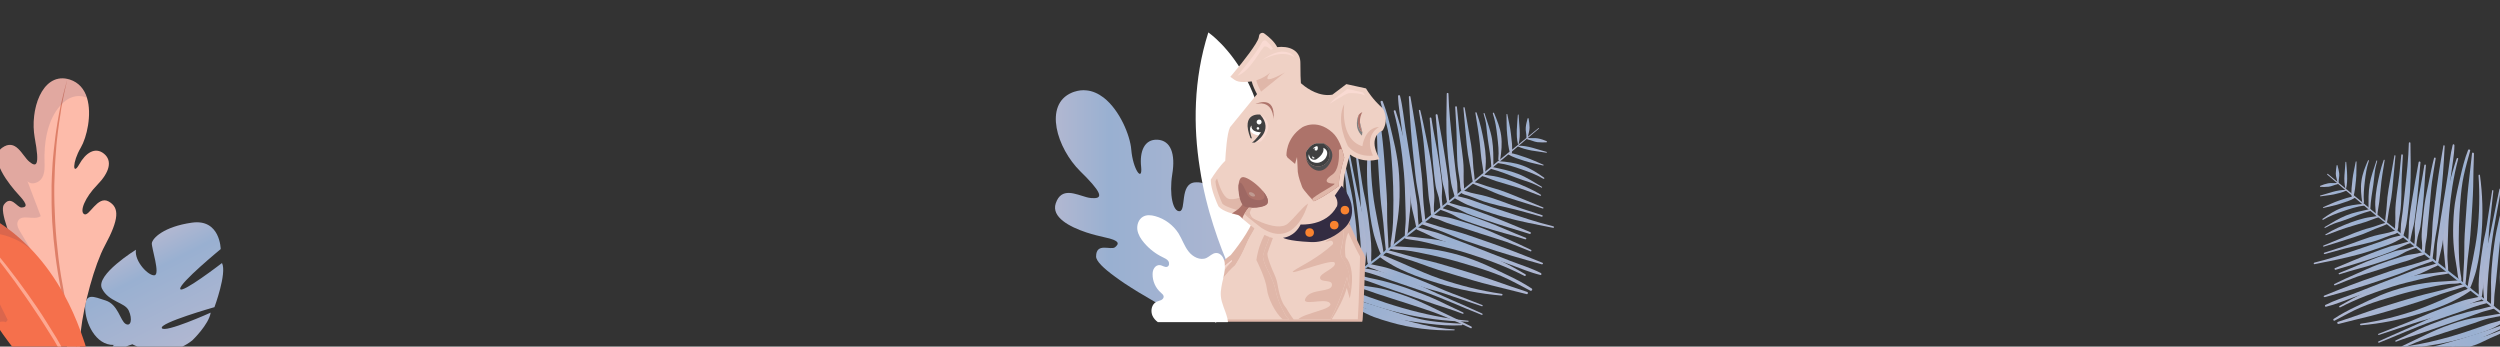 <svg xmlns="http://www.w3.org/2000/svg" width="1920" height="266.2"><rect width="100%" height="100%" fill="#333333" stroke="none"/><path fill="#FFF" d="M315.3 3.1c0 .1 0 .1 0 0z"/><linearGradient id="a" gradientUnits="userSpaceOnUse" x1="1645.76" y1="-40.656" x2="1649.736" y2="-40.656" gradientTransform="rotate(8.378 450.646 -3258.496)"><stop offset=".017" stop-color="#b0b7d1"/><stop offset=".275" stop-color="#99b0d1"/><stop offset="1" stop-color="#b0b7d1"/></linearGradient><path fill="url(#a)" d="M1165.7 88.2c-.2 3.9-.7 7.7-.8 11.6-.1 3.5 0 7.5.9 10.9.1.3.5.3.5 0 1.8-7.3.3-15.1 0-22.5 0-.4-.5-.3-.6 0"/><linearGradient id="b" gradientUnits="userSpaceOnUse" x1="1504.562" y1="58.408" x2="1523.075" y2="58.408" gradientTransform="rotate(8.378 450.646 -3258.496)"><stop offset=".017" stop-color="#b0b7d1"/><stop offset=".275" stop-color="#99b0d1"/><stop offset="1" stop-color="#b0b7d1"/></linearGradient><path fill="url(#b)" d="M1018 129.3c-3.7 15.8-6.4 32-6.2 48.3.1 3.9.2 7.9.5 11.8.4 4.3 1.5 8.3 2.2 12.5 1.3 8.1 2.8 16.1 4.7 24 .3 1.3 2.5 1 2.1-.3-1.9-8-3.3-16-4-24.2-.4-3.9-.1-8-.3-11.9-.2-3.9-.5-7.9-.6-11.8-.4-16.2-.2-32.3 2.2-48.4.2-.4-.5-.4-.6 0"/><linearGradient id="c" gradientUnits="userSpaceOnUse" x1="1508.954" y1="54.381" x2="1526.524" y2="54.381" gradientTransform="rotate(8.378 450.646 -3258.496)"><stop offset=".017" stop-color="#b0b7d1"/><stop offset=".275" stop-color="#99b0d1"/><stop offset="1" stop-color="#b0b7d1"/></linearGradient><path fill="url(#c)" d="M1023.2 124.4c-2.3 8.3-3.7 16.6-4.7 25.1-1 8.4-2.4 16.5-2.5 25-.1 8.3.1 16.7 1.7 24.9.8 4.2 1.6 8.3 2.5 12.4 1 4.1 1.5 8.7 3.2 12.6.4 1 1.8.5 1.7-.5-.3-4.2-1.6-8.4-2.1-12.5-.5-4.2-1-8.4-1.2-12.6-.4-8.1-1.1-16.2-1.3-24.3-.2-8.2-.7-16.5.1-24.7.9-8.4 2.2-16.8 3.6-25.1.2-.6-.8-.9-1-.3"/><linearGradient id="d" gradientUnits="userSpaceOnUse" x1="1512.533" y1="50.299" x2="1530.938" y2="50.299" gradientTransform="rotate(8.378 450.646 -3258.496)"><stop offset=".017" stop-color="#b0b7d1"/><stop offset=".275" stop-color="#99b0d1"/><stop offset="1" stop-color="#b0b7d1"/></linearGradient><path fill="url(#d)" d="M1026.7 120.3c-3.3 16.8-5.2 34-5.3 51.1 0 8.5.4 17 1.3 25.4.5 4.2.9 8.3 2.1 12.4.6 2 1.2 4.1 1.7 6.2.4 2 .6 4.2 1.6 6.1.4.8 1.9.8 2-.3.1-2.1-.5-4.2-.8-6.2-.3-2.1-.4-4.2-.5-6.3-.1-4.2-.8-8.3-1.2-12.5-.9-8.2-1.6-16.5-2-24.8-.8-17-.2-34 2-50.9 0-.6-.8-.7-.9-.2"/><linearGradient id="e" gradientUnits="userSpaceOnUse" x1="1508.235" y1="47.084" x2="1533.216" y2="47.084" gradientTransform="rotate(8.378 450.646 -3258.496)"><stop offset=".017" stop-color="#b0b7d1"/><stop offset=".275" stop-color="#99b0d1"/><stop offset="1" stop-color="#b0b7d1"/></linearGradient><path fill="url(#e)" d="M1022.5 117.3c1.8 8.3 3.5 16.7 4.7 25.1 1.1 8.2 1.3 16.5 1.9 24.7.6 8.2.7 16.5 1.4 24.7.3 4.4.9 8.8.9 13.2 0 4.3-.2 8.5-.5 12.8-.1 1.3 1.9 1.5 2 .2.3-4.2.5-8.5.8-12.8.3-4.2.9-8.4 1.2-12.7.6-8.4-.1-17-.9-25.3-.8-8.5-2.8-16.8-4.4-25.2-1.6-8.4-3.5-16.7-5.8-25-.3-.7-1.5-.5-1.3.3"/><linearGradient id="f" gradientUnits="userSpaceOnUse" x1="1518.786" y1="46.819" x2="1541.695" y2="46.819" gradientTransform="rotate(8.378 450.646 -3258.496)"><stop offset=".017" stop-color="#b0b7d1"/><stop offset=".275" stop-color="#99b0d1"/><stop offset="1" stop-color="#b0b7d1"/></linearGradient><path fill="url(#f)" d="M1031.9 125.7c1 7.2 1.6 14.5 2.3 21.7.6 7.1 1.5 14.2 2.1 21.3.7 7.1 1.3 14.2 2.1 21.3.4 3.5.8 6.9 1.2 10.4.4 3.7.2 7.6.7 11.3.2 1.2 2 1.2 2.1 0 .4-3.7-.1-7.6-.1-11.3.1-3.4.1-6.7.1-10-.1-7.3-.6-14.5-1.5-21.8-.8-7.2-1.7-14.4-3.2-21.6-1.4-7.1-3.2-14.2-4.8-21.3-.1-.8-1.1-.7-1 0"/><linearGradient id="g" gradientUnits="userSpaceOnUse" x1="1525.482" y1="34.674" x2="1550.694" y2="34.674" gradientTransform="rotate(8.378 450.646 -3258.496)"><stop offset=".017" stop-color="#b0b7d1"/><stop offset=".275" stop-color="#99b0d1"/><stop offset="1" stop-color="#b0b7d1"/></linearGradient><path fill="url(#g)" d="M1040.6 112.5c.8 7.8 1.6 15.6 2.6 23.3.5 3.9 1 7.8 1.3 11.7.2 3.7.4 7.5.7 11.2.7 7.5 1.8 15 2.5 22.4.4 3.8.7 7.6 1.3 11.4.3 1.7.6 3.5.8 5.2.2 1.8.2 3.8 1 5.4.3.7 1.5.8 1.8 0 .7-1.7.4-3.7.5-5.5 0-1.7.1-3.5.1-5.2 0-3.8-.3-7.5-.7-11.2-.8-7.6-1.7-15.3-3-22.8-.6-3.8-1.5-7.6-2.3-11.4-.8-3.8-1.3-7.7-1.9-11.6-1.2-7.7-2.4-15.5-3.7-23.2-.1-.5-1.1-.3-1 .3"/><linearGradient id="h" gradientUnits="userSpaceOnUse" x1="1534.832" y1="22.843" x2="1559.341" y2="22.843" gradientTransform="rotate(8.378 450.646 -3258.496)"><stop offset=".017" stop-color="#b0b7d1"/><stop offset=".275" stop-color="#99b0d1"/><stop offset="1" stop-color="#b0b7d1"/></linearGradient><path fill="url(#h)" d="M1052 99.4c-2.2 16.1-2.7 32.4-1.5 48.6.6 8.1 1.4 16.2 2.9 24.2.8 3.9 1.5 7.8 2.8 11.6 1.3 3.9 2.6 8 4.4 11.7.5 1.1 2.2.6 2.1-.6-.5-4-1.4-8-2.1-11.9-.7-4-1.6-8-2.4-11.9-1.5-7.7-3-15.4-3.9-23.2-1.8-16-2.1-32.2-1-48.4 0-.8-1.2-.9-1.3-.1"/><linearGradient id="i" gradientUnits="userSpaceOnUse" x1="1518.855" y1="36.799" x2="1546.645" y2="36.799" gradientTransform="rotate(8.378 450.646 -3258.496)"><stop offset=".017" stop-color="#b0b7d1"/><stop offset=".275" stop-color="#99b0d1"/><stop offset="1" stop-color="#b0b7d1"/></linearGradient><path fill="url(#i)" d="M1034.1 111.3c2.5 16 6.1 31.8 8 47.9 1.9 15.8 3.6 31.6 3.7 47.5 0 1.4 2 1.7 2.2.3 1-7.9 1.5-15.8.9-23.8-.5-8-1.7-15.8-3.6-23.6-3.8-16.1-6.7-32.3-10.2-48.4 0-.8-1.1-.6-1 .1"/><linearGradient id="j" gradientUnits="userSpaceOnUse" x1="1537.168" y1="11.227" x2="1562.607" y2="11.227" gradientTransform="rotate(8.378 450.646 -3258.496)"><stop offset=".017" stop-color="#b0b7d1"/><stop offset=".275" stop-color="#99b0d1"/><stop offset="1" stop-color="#b0b7d1"/></linearGradient><path fill="url(#j)" d="M1057 81.2c.3 9.4.5 18.7.7 28.1.2 9.2.9 18.4 1.4 27.5.6 9.2 1.2 18.3 2.5 27.4 1.3 9.2 1.6 18.6 2.7 27.8.2 1.4 2.1 1 2.1-.3-.2-9.5-1.2-19-1.1-28.4.2-9.1-.6-18.1-1.2-27.2-.7-9.1-1.2-18.3-2.2-27.4-1.1-9.2-2.1-18.5-3.1-27.7-.1-1.3-1.8-1-1.8.2"/><linearGradient id="k" gradientUnits="userSpaceOnUse" x1="1539.971" y1="7.877" x2="1566.129" y2="7.877" gradientTransform="rotate(8.378 450.646 -3258.496)"><stop offset=".017" stop-color="#b0b7d1"/><stop offset=".275" stop-color="#99b0d1"/><stop offset="1" stop-color="#b0b7d1"/></linearGradient><path fill="url(#k)" d="M1060.3 78.5c1.9 7 3.9 14 5.5 21.1 1.6 7.1 2.3 14.4 2.9 21.6 1.2 14.6 1.7 29.2 1.3 43.8-.1 4-.2 8-.6 11.9-.2 2-.5 4.1-.8 6.1-.3 2-.8 4-.6 6 .1.9 1.3.9 1.7.2 1.5-3 1.6-7.1 2.1-10.3.6-3.7 1.2-7.3 1.7-11 1-7.4 1.5-14.7 1.4-22.1-.1-7.3-.4-14.7-1.5-22-1.1-7.4-2.7-14.6-4.5-21.8-1.9-8.1-3.8-16.2-6.9-24-.3-1-2-.6-1.7.5"/><linearGradient id="l" gradientUnits="userSpaceOnUse" x1="1551.013" y1="5.891" x2="1575.249" y2="5.891" gradientTransform="rotate(8.378 450.646 -3258.496)"><stop offset=".017" stop-color="#b0b7d1"/><stop offset=".275" stop-color="#99b0d1"/><stop offset="1" stop-color="#b0b7d1"/></linearGradient><path fill="url(#l)" d="M1070.4 85.4c4.1 15.4 6.4 31.2 7.8 47.1.7 7.8.9 15.6 1.1 23.5.1 4 .3 8.1.3 12.1 0 4.2-.7 8.4-.7 12.6 0 1.2 1.5 1.4 1.8.2.9-4 1-8.4 1.5-12.5.4-3.9.9-7.8 1.1-11.7.3-8.1-.2-16.3-.9-24.4-1.5-16.2-5.5-31.9-10.6-47.2-.3-.8-1.6-.4-1.4.3"/><linearGradient id="m" gradientUnits="userSpaceOnUse" x1="1552.615" y1="-4.207" x2="1582.787" y2="-4.207" gradientTransform="rotate(8.378 450.646 -3258.496)"><stop offset=".017" stop-color="#b0b7d1"/><stop offset=".275" stop-color="#99b0d1"/><stop offset="1" stop-color="#b0b7d1"/></linearGradient><path fill="url(#m)" d="M1073.7 73.8c.2 8.3 1.9 16.8 2.9 25.1 1.1 8.3 2 16.7 3 25 1 8.4 2.1 16.7 3.2 25 .6 4.1.9 8.4 1.9 12.5 1 4.1 2 8.2 2.8 12.3.2 1.3 2.1 1 2-.3-.4-4.2-.7-8.4-.8-12.6-.1-4.2-1-8.4-1.6-12.5-1.2-8.3-2.5-16.6-3.8-24.9-1.4-8.3-2.7-16.6-4-24.9-1.3-8.2-2-16.8-4.1-24.9-.3-.9-1.5-.7-1.5.2"/><linearGradient id="n" gradientUnits="userSpaceOnUse" x1="1560.902" y1="-6.744" x2="1587.241" y2="-6.744" gradientTransform="rotate(8.378 450.646 -3258.496)"><stop offset=".017" stop-color="#b0b7d1"/><stop offset=".275" stop-color="#99b0d1"/><stop offset="1" stop-color="#b0b7d1"/></linearGradient><path fill="url(#n)" d="M1082 74.5c.8 16 1.9 31.9 3.7 47.7.9 7.8 1.5 15.8 3 23.5 1.6 7.9 2.5 15.8 3.5 23.8.2 1.5 2.5 1.2 2.4-.4-.9-8-1.7-16-2-24.1-.2-7.9-1.4-15.8-2.3-23.6-1.8-15.8-4.3-31.5-7.1-47.2-.1-.7-1.3-.5-1.2.3"/><linearGradient id="o" gradientUnits="userSpaceOnUse" x1="1570.007" y1="-5.132" x2="1592.961" y2="-5.132" gradientTransform="rotate(8.378 450.646 -3258.496)"><stop offset=".017" stop-color="#b0b7d1"/><stop offset=".275" stop-color="#99b0d1"/><stop offset="1" stop-color="#b0b7d1"/></linearGradient><path fill="url(#o)" d="M1089.7 85.1c1.1 6.6 2.2 13.1 3.1 19.8.9 6.8 1.3 13.6 2 20.4.7 6.6 1.4 13.3 1.9 19.9.3 3.3.5 6.6 1.1 9.9.3 1.7.7 3.4.8 5.1.1 1.5.1 3.1.5 4.6.3 1.1 1.8.6 2-.3.4-1.7.1-3.5.1-5.2 0-1.7.2-3.4.3-5.1.2-3.1 0-6.2-.3-9.3-.5-6.8-1.2-13.6-2.2-20.3-1-6.6-2.5-13.1-3.8-19.7-1.4-6.7-2.7-13.4-4.4-20-.1-.8-1.3-.7-1.1.2"/><linearGradient id="p" gradientUnits="userSpaceOnUse" x1="1579.104" y1="-5.394" x2="1599.261" y2="-5.394" gradientTransform="rotate(8.378 450.646 -3258.496)"><stop offset=".017" stop-color="#b0b7d1"/><stop offset=".275" stop-color="#99b0d1"/><stop offset="1" stop-color="#b0b7d1"/></linearGradient><path fill="url(#p)" d="M1098 90.9c1.1 11.7 1.4 23.4 2.6 35.1.6 5.7 1.1 11.4 2 17 .5 3 1.7 5.8 2.4 8.7.6 2.9 1 5.9 1.4 8.9.2 1.1 1.8.8 1.7-.2-.3-3.1-.8-6.4-.8-9.5 0-2.7.4-5.4.2-8.1-.4-5.8-1.4-11.6-2.2-17.4-1.6-11.6-4.3-23-6-34.6-.2-.9-1.4-.7-1.3.1"/><linearGradient id="q" gradientUnits="userSpaceOnUse" x1="1583.319" y1="-9.402" x2="1603.678" y2="-9.402" gradientTransform="rotate(8.378 450.646 -3258.496)"><stop offset=".017" stop-color="#b0b7d1"/><stop offset=".275" stop-color="#99b0d1"/><stop offset="1" stop-color="#b0b7d1"/></linearGradient><path fill="url(#q)" d="M1102.6 88.5c1 11.4 1.8 22.9 3.1 34.3.6 5.5 1.3 11.1 2.1 16.6.4 2.8 1.5 5.6 2 8.4.6 3 1.3 5.9 1.8 8.9.2 1 1.6.7 1.5-.2-.3-2.9-.3-5.7-.6-8.6-.2-2.9 0-5.8-.2-8.6-.5-5.7-1.5-11.4-2.3-17-1.7-11.3-3.9-22.6-5.9-33.8-.2-1.2-1.6-1-1.5 0"/><linearGradient id="r" gradientUnits="userSpaceOnUse" x1="1589.317" y1="-21.117" x2="1609.097" y2="-21.117" gradientTransform="rotate(8.378 450.646 -3258.496)"><stop offset=".017" stop-color="#b0b7d1"/><stop offset=".275" stop-color="#99b0d1"/><stop offset="1" stop-color="#b0b7d1"/></linearGradient><path fill="url(#r)" d="M1111.1 71.9c-.2 13.2-.6 26.3.2 39.5.4 6.7 1.1 13.3 1.9 19.9.4 3.2.7 6.3 1.3 9.5.6 3.4 1.8 6.8 2.7 10.2.4 1.5 2.4 1.2 2.3-.4-.3-3.3-.1-6.7-.4-10.1-.4-3.3-.9-6.6-1.3-9.9-.8-6.5-1.5-13-2.2-19.5-1.4-13.1-2.9-26.2-3.2-39.3-.1-.6-1.3-.6-1.3.1"/><linearGradient id="s" gradientUnits="userSpaceOnUse" x1="1597.23" y1="-19.271" x2="1613.043" y2="-19.271" gradientTransform="rotate(8.378 450.646 -3258.496)"><stop offset=".017" stop-color="#b0b7d1"/><stop offset=".275" stop-color="#99b0d1"/><stop offset="1" stop-color="#b0b7d1"/></linearGradient><path fill="url(#s)" d="M1117.6 82.3c.3 5.5.6 11 .9 16.6.3 5.5.3 11.1.4 16.6.1 5.3.3 10.8 1.1 16.1.4 2.8 1 5.6 1.3 8.4.2 2.2 0 5.1 1.3 6.9.3.5 1 .3 1.3-.2.9-2 .3-4.6.2-6.7-.1-3 0-5.9 0-8.9 0-5.4-.7-10.8-1.4-16.1-.7-5.3-1.6-10.6-2.1-15.9-.6-5.6-1.1-11.3-1.7-16.9-.1-.9-1.4-.7-1.3.1"/><linearGradient id="t" gradientUnits="userSpaceOnUse" x1="1603.582" y1="-23.314" x2="1620.545" y2="-23.314" gradientTransform="rotate(8.378 450.646 -3258.496)"><stop offset=".017" stop-color="#b0b7d1"/><stop offset=".275" stop-color="#99b0d1"/><stop offset="1" stop-color="#b0b7d1"/></linearGradient><path fill="url(#t)" d="M1123.9 82.8c.9 9.5 1.6 19.1 2.6 28.7.5 4.8 1.2 9.5 2.2 14.2 1.1 4.7 1.3 9.5 2.5 14.2.2.9 1.4.7 1.4-.2-.1-4.8-1.1-9.5-1.3-14.3-.2-4.8-.8-9.5-1.5-14.3-1.5-9.5-3.4-18.9-4.9-28.3-.1-.7-1.1-.6-1 0"/><linearGradient id="u" gradientUnits="userSpaceOnUse" x1="1613.206" y1="-25.695" x2="1627.427" y2="-25.695" gradientTransform="rotate(8.378 450.646 -3258.496)"><stop offset=".017" stop-color="#b0b7d1"/><stop offset=".275" stop-color="#99b0d1"/><stop offset="1" stop-color="#b0b7d1"/></linearGradient><path fill="url(#u)" d="M1133.1 86.7c1.2 7.9 2.6 15.6 3.4 23.5.4 3.9.7 7.9 1.2 11.8.5 3.9 1.4 7.8 1.7 11.7.1.7 1.2.7 1.2 0 .1-4.1.7-8.1.5-12.2-.2-3.9-.6-7.9-1.3-11.8-1.4-7.8-3.1-15.8-5.8-23.2-.3-.5-1-.3-.9.2"/><linearGradient id="v" gradientUnits="userSpaceOnUse" x1="1619.531" y1="-29.165" x2="1632.89" y2="-29.165" gradientTransform="rotate(8.378 450.646 -3258.496)"><stop offset=".017" stop-color="#b0b7d1"/><stop offset=".275" stop-color="#99b0d1"/><stop offset="1" stop-color="#b0b7d1"/></linearGradient><path fill="url(#v)" d="M1139.4 87.2c.9 3.2 1.8 6.5 2.1 9.8.4 3.5.7 7 1.2 10.4 1 6.8 2.3 13.6 2.6 20.4 0 .9 1.6.9 1.6 0 0-7 .1-13.9-1-20.8-1.1-6.8-3.7-13.4-5.8-20-.2-.4-.8-.2-.7.2"/><linearGradient id="w" gradientUnits="userSpaceOnUse" x1="1626.484" y1="-32.887" x2="1637.297" y2="-32.887" gradientTransform="rotate(8.378 450.646 -3258.496)"><stop offset=".017" stop-color="#b0b7d1"/><stop offset=".275" stop-color="#99b0d1"/><stop offset="1" stop-color="#b0b7d1"/></linearGradient><path fill="url(#w)" d="M1146.5 87.1c1.9 5.7 2.7 11.5 3.4 17.5.7 5.9 1.4 11.8.8 17.7-.1.9 1.3 1.1 1.5.2.9-6.1 1.5-12.2.7-18.3-.8-6.1-3.1-11.8-5.5-17.4-.3-.6-1.1-.2-.9.3"/><linearGradient id="x" gradientUnits="userSpaceOnUse" x1="1637.112" y1="-36.121" x2="1645.551" y2="-36.121" gradientTransform="rotate(8.378 450.646 -3258.496)"><stop offset=".017" stop-color="#b0b7d1"/><stop offset=".275" stop-color="#99b0d1"/><stop offset="1" stop-color="#b0b7d1"/></linearGradient><path fill="url(#x)" d="M1157 87.9c.2 5.2-.1 10.3.5 15.5.5 4.7.7 10 2.4 14.5.2.6 1.1.4 1.2-.2.7-4.8-.2-10-.7-14.8-.5-5.2-1.9-10.1-2.8-15.2 0-.3-.6-.2-.6.2"/><linearGradient id="y" gradientUnits="userSpaceOnUse" x1="1653.147" y1="-42.643" x2="1656.188" y2="-42.643" gradientTransform="rotate(8.378 450.646 -3258.496)"><stop offset=".017" stop-color="#b0b7d1"/><stop offset=".275" stop-color="#99b0d1"/><stop offset="1" stop-color="#b0b7d1"/></linearGradient><path fill="url(#y)" d="M1173.2 91c-.6 2.2-1.2 4.5-1.4 6.8-.3 2.6.6 5.2.5 7.8 0 .7 1.1.9 1.1.1.2-2.6 1.3-5 1.3-7.6 0-2.3-.3-4.7-.7-7 0-.4-.7-.5-.8-.1"/><linearGradient id="z" gradientUnits="userSpaceOnUse" x1="1649.085" y1="-27.442" x2="1672.008" y2="-27.442" gradientTransform="rotate(8.378 450.646 -3258.496)"><stop offset=".017" stop-color="#b0b7d1"/><stop offset=".275" stop-color="#99b0d1"/><stop offset="1" stop-color="#b0b7d1"/></linearGradient><path fill="url(#z)" d="M1187.9 116.7c-7.2-1.9-14.5-5-22.1-4.8-.3 0-.3.4-.1.5 3.2 1.6 7 2.5 10.5 3.2 3.8.7 7.7 1 11.5 1.7.3-.1.5-.5.2-.6"/><linearGradient id="A" gradientUnits="userSpaceOnUse" x1="1521.616" y1="113.368" x2="1621.853" y2="113.368" gradientTransform="rotate(8.378 450.646 -3258.496)"><stop offset=".017" stop-color="#b0b7d1"/><stop offset=".275" stop-color="#99b0d1"/><stop offset="1" stop-color="#b0b7d1"/></linearGradient><path fill="url(#A)" d="M1116.9 253c-16.7-1-32.8-5.5-48.7-10.3-4-1.2-7.9-2.6-11.8-3.8-4-1.2-8.1-2.1-12-3.5-7.9-2.8-15.5-6.2-23.1-9.8-1.3-.6-2.1 1.4-.8 2 7.5 3.6 15.1 7.1 22.8 10.4 4.1 1.8 7.9 4 12 5.5 4 1.5 8.1 2.7 12.2 3.9 16 4.7 32.7 6.6 49.3 6.3.5 0 .5-.7.1-.7"/><linearGradient id="B" gradientUnits="userSpaceOnUse" x1="1524.709" y1="109.731" x2="1627.113" y2="109.731" gradientTransform="rotate(8.378 450.646 -3258.496)"><stop offset=".017" stop-color="#b0b7d1"/><stop offset=".275" stop-color="#99b0d1"/><stop offset="1" stop-color="#b0b7d1"/></linearGradient><path fill="url(#B)" d="M1122.7 248.6c-8.3-.4-16.7-1-24.9-2.2-8.5-1.2-16.9-3.9-25.2-6.4-8.1-2.4-16.1-5.2-24.1-7.6-4-1.2-8-2.7-11.9-4.1-4-1.5-7.9-3.8-12-5-.9-.3-1.8.9-.9 1.6 3.4 2.4 7.7 3.9 11.4 5.8 3.8 1.9 7.6 3.6 11.4 5.4 8 3.7 16.4 6.3 24.9 8.4 8.5 2.1 17 2.9 25.6 4.1 8.5 1.1 17 1.7 25.6 1.2.7-.2.7-1.2.1-1.2"/><linearGradient id="C" gradientUnits="userSpaceOnUse" x1="1527.94" y1="106.139" x2="1631.466" y2="106.139" gradientTransform="rotate(8.378 450.646 -3258.496)"><stop offset=".017" stop-color="#b0b7d1"/><stop offset=".275" stop-color="#99b0d1"/><stop offset="1" stop-color="#b0b7d1"/></linearGradient><path fill="url(#C)" d="M1127.6 246.3c-17.3-1.5-34.2-5.1-50.9-9.9-8.3-2.4-16.4-5.1-24.5-8-3.9-1.4-7.7-2.9-11.7-3.9-2.3-.6-4.5-1.2-6.7-2-1.9-.7-3.7-1.7-5.7-2-1-.2-1.5 1.2-.7 1.8 1.6 1.3 3.6 1.9 5.4 2.8 2.1 1 4.1 2.1 6.2 3.2 3.6 2 7.5 3.3 11.3 4.7 8.3 2.9 16.8 5.4 25.3 7.4 16.9 4.1 34.4 6.3 51.8 6.7.6.1.7-.7.2-.8"/><linearGradient id="D" gradientUnits="userSpaceOnUse" x1="1531.235" y1="105.301" x2="1634.581" y2="105.301" gradientTransform="rotate(8.378 450.646 -3258.496)"><stop offset=".017" stop-color="#b0b7d1"/><stop offset=".275" stop-color="#99b0d1"/><stop offset="1" stop-color="#b0b7d1"/></linearGradient><path fill="url(#D)" d="M1130 250.8c-7.6-4-15.4-7.7-23.2-11.4-8.1-3.8-15.9-7.9-24.3-11-8.1-3-16.4-5.9-24.9-7.4-4.2-.8-8.5-1.2-12.7-1.9-4.3-.8-8.7-1.5-13-2.1-1.3-.2-1.5 1.8-.2 2 4.4.7 8.7 1.4 13 2.4 4.2 1 8.2 2.6 12.3 4 8.1 2.8 16.4 5.2 24.5 7.9 8.2 2.8 16.5 5.2 24.5 8.4s15.8 6.8 23.6 10.4c.7.2 1.1-1 .4-1.3"/><linearGradient id="E" gradientUnits="userSpaceOnUse" x1="1538.638" y1="96.732" x2="1626.687" y2="96.732" gradientTransform="rotate(8.378 450.646 -3258.496)"><stop offset=".017" stop-color="#b0b7d1"/><stop offset=".275" stop-color="#99b0d1"/><stop offset="1" stop-color="#b0b7d1"/></linearGradient><path fill="url(#E)" d="M1123.7 240c-6.8-3.1-13.4-6.5-20.2-9.6-6.7-3.1-13.7-5.7-20.6-8.2-6.9-2.5-13.8-4.7-20.9-6.5-3.6-.9-7.2-1.6-10.8-2.4-3.6-.8-7.1-2.1-10.8-2.5-1.2-.1-1.7 1.6-.5 2 3.4 1.3 7.1 1.9 10.6 3.1 3.4 1.1 6.7 2.4 10.1 3.6 7 2.5 14 4.8 21 7.2 6.9 2.3 13.7 4.8 20.6 7.1 7.1 2.3 14.2 4.5 21.2 7.2.6.2.9-.7.3-1"/><linearGradient id="F" gradientUnits="userSpaceOnUse" x1="1548.134" y1="88.025" x2="1640.414" y2="88.025" gradientTransform="rotate(8.378 450.646 -3258.496)"><stop offset=".017" stop-color="#b0b7d1"/><stop offset=".275" stop-color="#99b0d1"/><stop offset="1" stop-color="#b0b7d1"/></linearGradient><path fill="url(#F)" d="M1138.4 234.3c-7.5-3-15.1-6-22.7-8.8-7.5-2.8-14.6-6.2-22-9.2-7.2-2.9-14.3-5.7-21.6-8.3-3.4-1.2-6.8-2.4-10.4-3.2l-5.7-1.2c-1.7-.3-3.4-.9-5.2-.7-.8.1-1.1 1.2-.4 1.7 1.4 1.1 3.2 1.4 4.8 2 1.8.7 3.7 1.4 5.5 2.2 3.4 1.4 7 2.6 10.5 3.8 7.1 2.5 14.2 5.3 21.3 7.8 3.7 1.3 7.5 2.2 11.3 3.3 3.8 1.1 7.5 2.4 11.2 3.7 7.7 2.7 15.4 5.2 23.1 7.8.6.2.9-.7.3-.9"/><linearGradient id="G" gradientUnits="userSpaceOnUse" x1="1556.128" y1="78.703" x2="1654.255" y2="78.703" gradientTransform="rotate(8.378 450.646 -3258.496)"><stop offset=".017" stop-color="#b0b7d1"/><stop offset=".275" stop-color="#99b0d1"/><stop offset="1" stop-color="#b0b7d1"/></linearGradient><path fill="url(#G)" d="M1153.4 225.7c-16.2-2.4-32.2-6.4-47.7-11.7-7.7-2.6-15.1-5.9-22.6-9.1-3.8-1.6-7.4-3.4-11.2-4.9-3.7-1.5-7.4-3.2-11.2-4.6-1.1-.4-2.1 1.1-1.1 1.9 3.3 2.6 7.2 4.8 10.8 6.9 3.5 2 7.2 3.6 10.9 5.2 7.6 3.3 15.5 5.8 23.4 8.2 15.8 4.8 32.1 8.1 48.6 9.4.8 0 .9-1.2.1-1.3"/><linearGradient id="H" gradientUnits="userSpaceOnUse" x1="1544.203" y1="93.294" x2="1641.276" y2="93.294" gradientTransform="rotate(8.378 450.646 -3258.496)"><stop offset=".017" stop-color="#b0b7d1"/><stop offset=".275" stop-color="#99b0d1"/><stop offset="1" stop-color="#b0b7d1"/></linearGradient><path fill="url(#H)" d="M1138.3 240.8c-15.4-7.1-31-13.5-46.3-20.8-7.2-3.4-14.7-6-22.2-8.6-7.4-2.6-15.1-4.6-23-5.3-1.4-.1-1.6 1.9-.3 2.2 7.7 1.8 15 4.7 22.5 7.3 7.5 2.6 15.1 5.1 22.6 7.7 15.7 5.4 30.9 12.5 46.3 18.5.7.3 1.1-.7.4-1"/><linearGradient id="I" gradientUnits="userSpaceOnUse" x1="1560.228" y1="74.546" x2="1673.313" y2="74.546" gradientTransform="rotate(8.378 450.646 -3258.496)"><stop offset=".017" stop-color="#b0b7d1"/><stop offset=".275" stop-color="#99b0d1"/><stop offset="1" stop-color="#b0b7d1"/></linearGradient><path fill="url(#I)" d="M1172.9 224.2c-8.9-2.9-17.7-6-26.6-9.1-8.9-3.1-18-5.8-27.1-8.6-9.1-2.8-18.2-5.4-27.5-7.5-9-2.1-17.8-5-26.7-7.1-1.2-.3-1.7 1.7-.5 2 8.8 3.1 18 5.4 26.7 8.7 8.9 3.4 17.9 6.1 27 8.8 9 2.7 18 5.5 27.1 7.7 9.1 2.2 18.1 4.5 27.2 6.8.9.3 1.4-1.4.4-1.7"/><linearGradient id="J" gradientUnits="userSpaceOnUse" x1="1563.496" y1="70.21" x2="1676.252" y2="70.21" gradientTransform="rotate(8.378 450.646 -3258.496)"><stop offset=".017" stop-color="#b0b7d1"/><stop offset=".275" stop-color="#99b0d1"/><stop offset="1" stop-color="#b0b7d1"/></linearGradient><path fill="url(#J)" d="M1176.4 221.6c-6-4-12.5-7.4-19.1-10.5-6.9-3.3-13.7-6.7-20.8-9.6-13.7-5.7-28.5-9.4-43.3-10.9-4.2-.4-8.4-.6-12.6-.9-2.2-.2-4.3-.3-6.5-.4-2-.1-4-.4-5.9.1-.8.2-1.1 1.4-.2 1.7 3.2 1 7 .7 10.3 1 3.7.4 7.2 1 10.8 1.7 7.2 1.4 14.4 3 21.6 4.8 7.2 1.8 14.3 4 21.4 6.1 7 2.1 14.1 4.5 20.9 7.3 7.7 3.3 15 7.5 22.4 11.3 1 .4 1.9-1.1 1-1.7"/><linearGradient id="K" gradientUnits="userSpaceOnUse" x1="1573.541" y1="61.055" x2="1669.729" y2="61.055" gradientTransform="rotate(8.378 450.646 -3258.496)"><stop offset=".017" stop-color="#b0b7d1"/><stop offset=".275" stop-color="#99b0d1"/><stop offset="1" stop-color="#b0b7d1"/></linearGradient><path fill="url(#K)" d="M1171.6 210.7c-13.9-8.2-28.4-15.5-43.9-20.4-7.6-2.4-15.4-4.6-23.3-6-4-.7-8-1.1-12-1.5-4.1-.4-8.4-1.3-12.5-1.2-1.2 0-1.4 1.5-.2 1.8 3.9.9 8 1.1 12 2 4 .8 7.9 1.9 11.9 2.9 7.7 1.9 15.4 3.7 23 6.1 15.2 4.7 30.2 10.3 44.4 17.6.6.2 1.2-.9.6-1.3"/><linearGradient id="L" gradientUnits="userSpaceOnUse" x1="1581.146" y1="56.137" x2="1681.519" y2="56.137" gradientTransform="rotate(8.378 450.646 -3258.496)"><stop offset=".017" stop-color="#b0b7d1"/><stop offset=".275" stop-color="#99b0d1"/><stop offset="1" stop-color="#b0b7d1"/></linearGradient><path fill="url(#L)" d="M1183.4 209.7c-7.4-3.8-15.7-6.3-23.4-9.3-7.8-3-15.7-6.1-23.5-9.2-7.8-3.1-15.7-6.1-23.5-9-3.8-1.4-7.6-3.1-11.5-4.1-4.2-1.1-8.4-2.2-12.5-3.5-1.2-.4-1.9 1.3-.7 1.8 3.9 1.6 7.6 3.5 11.4 5.3 3.8 1.8 7.8 3.1 11.8 4.5 8 2.9 16.1 5.8 24.2 8.6 8 2.7 15.9 5.5 23.8 8.3 7.8 2.8 15.6 6.2 23.6 8.1.8.2 1-1.1.3-1.5"/><linearGradient id="M" gradientUnits="userSpaceOnUse" x1="1584.643" y1="49.605" x2="1681.438" y2="49.605" gradientTransform="rotate(8.378 450.646 -3258.496)"><stop offset=".017" stop-color="#b0b7d1"/><stop offset=".275" stop-color="#99b0d1"/><stop offset="1" stop-color="#b0b7d1"/></linearGradient><path fill="url(#M)" d="M1184.6 201.8c-14.9-6.1-29.8-11.9-45.1-17.1-7.4-2.5-14.8-5.3-22.4-7.3-8-2.1-15.9-4.6-23.8-7.2-1.5-.5-2.4 1.7-.9 2.2 7.7 2.7 15.4 5.3 22.9 8.6 7.3 3.2 14.9 5.4 22.4 8 15.3 5.2 30.8 9.7 46.4 14 .8.2 1.3-.9.5-1.2"/><linearGradient id="N" gradientUnits="userSpaceOnUse" x1="1591.151" y1="42.266" x2="1671.284" y2="42.266" gradientTransform="rotate(8.378 450.646 -3258.496)"><stop offset=".017" stop-color="#b0b7d1"/><stop offset=".275" stop-color="#99b0d1"/><stop offset="1" stop-color="#b0b7d1"/></linearGradient><path fill="url(#N)" d="M1175.8 191.9c-6-3-12.1-5.7-18.2-8.4-6.3-2.7-12.4-5.7-18.8-8.1-6.2-2.3-12.6-4.4-19-6.3-3.1-.9-6.2-1.9-9.4-2.4-1.7-.3-3.4-.4-5.1-.8-1.7-.3-3.4-1-5.1-1-1.2 0-1.5 1.4-.5 2 1.5.8 3.3 1.1 4.9 1.6 1.5.5 2.9 1.2 4.4 1.8 3.1 1.3 6.3 2.2 9.5 3.2 6.4 1.9 12.7 4 19.1 6.1 6.4 2.1 12.8 3.9 19.1 6.1 6.3 2.3 12.4 4.8 18.6 7.3.8.4 1.2-.7.5-1.1"/><linearGradient id="O" gradientUnits="userSpaceOnUse" x1="1597.395" y1="34.788" x2="1666.03" y2="34.788" gradientTransform="rotate(8.378 450.646 -3258.496)"><stop offset=".017" stop-color="#b0b7d1"/><stop offset=".275" stop-color="#99b0d1"/><stop offset="1" stop-color="#b0b7d1"/></linearGradient><path fill="url(#O)" d="M1171.8 182.6c-10.6-4.1-20.9-9-31.6-12.9-5.2-1.9-10.3-3.8-15.5-5.5-2.7-.9-5.5-1.1-8.2-1.7-3.1-.6-6.1-1.8-9.1-2.7-1-.3-1.6 1.2-.6 1.5 2.8 1 5.6 2 8.3 3.3 2.5 1.2 4.8 2.9 7.4 3.9 5.2 2.1 10.7 3.8 16 5.6 10.9 3.6 22 6.2 32.9 9.7.7.2 1.2-.9.4-1.2"/><linearGradient id="P" gradientUnits="userSpaceOnUse" x1="1601.384" y1="30.143" x2="1668.905" y2="30.143" gradientTransform="rotate(8.378 450.646 -3258.496)"><stop offset=".017" stop-color="#b0b7d1"/><stop offset=".275" stop-color="#99b0d1"/><stop offset="1" stop-color="#b0b7d1"/></linearGradient><path fill="url(#P)" d="M1175.3 178.3c-10.4-4.3-20.7-8.7-31.2-12.7-5.1-1.9-10.2-3.8-15.3-5.6-2.7-1-5.5-1.2-8.3-2.1-2.9-.9-5.8-1.6-8.7-2.5-.9-.3-1.5 1-.6 1.4 2.7 1.1 5.2 2.3 7.8 3.4 2.6 1.1 5 2.6 7.6 3.7 5.1 2.1 10.5 3.8 15.8 5.6 10.7 3.6 21.5 6.8 32.2 10.1 1 .4 1.6-.9.7-1.3"/><linearGradient id="Q" gradientUnits="userSpaceOnUse" x1="1607.012" y1="23.479" x2="1685.718" y2="23.479" gradientTransform="rotate(8.378 450.646 -3258.496)"><stop offset=".017" stop-color="#b0b7d1"/><stop offset=".275" stop-color="#99b0d1"/><stop offset="1" stop-color="#b0b7d1"/></linearGradient><path fill="url(#Q)" d="M1192.9 173.8c-12.6-3.1-25-7.3-37.3-11.4-6-2-12-3.9-17.9-6.1-3-1.1-6-2.2-9-3.2-3.2-1.1-6.6-1.7-9.8-2.6-1.4-.4-2.3 1.5-.9 2.2 3 1.5 5.9 3.3 9 4.6 3.1 1.3 6.2 2.3 9.4 3.4 6.1 2.1 12.2 4.2 18.5 5.9 12.5 3.5 25.3 5.9 38 8.4.6.2.8-1.1 0-1.2"/><linearGradient id="R" gradientUnits="userSpaceOnUse" x1="1610.873" y1="17.568" x2="1675.987" y2="17.568" gradientTransform="rotate(8.378 450.646 -3258.496)"><stop offset=".017" stop-color="#b0b7d1"/><stop offset=".275" stop-color="#99b0d1"/><stop offset="1" stop-color="#b0b7d1"/></linearGradient><path fill="url(#R)" d="M1184.4 165.3c-5.2-1.7-10.5-3.4-15.7-5.1-5.2-1.7-10.3-3.7-15.5-5.6-4.9-1.8-10-3.5-15-4.7-2.9-.7-5.8-1.1-8.7-1.9-2.1-.6-4.9-1.9-7.1-1.4-.5.1-.9.8-.5 1.2 1.5 1.6 4 1.9 6.1 2.6 2.7.9 5.3 2 7.9 3 5 2 10.3 3.3 15.5 4.6 5.4 1.4 10.8 2.4 16.1 3.9 5.5 1.5 10.9 3 16.4 4.5.8.3 1.3-.9.5-1.1"/><linearGradient id="S" gradientUnits="userSpaceOnUse" x1="1618.92" y1="10.469" x2="1675.675" y2="10.469" gradientTransform="rotate(8.378 450.646 -3258.496)"><stop offset=".017" stop-color="#b0b7d1"/><stop offset=".275" stop-color="#99b0d1"/><stop offset="1" stop-color="#b0b7d1"/></linearGradient><path fill="url(#S)" d="M1185.1 159.3c-8.9-3.6-17.7-7.4-26.6-10.9-4.3-1.7-8.7-3.2-13.2-4.4-4.6-1.2-9-3.2-13.6-4.3-.8-.2-1 1-.4 1.4 4.3 2.1 8.9 3.4 13.2 5.4 4.3 2 8.7 3.6 13.1 5.1 9 3 18.1 5.6 27.1 8.5.7.2 1-.6.4-.8"/><linearGradient id="T" gradientUnits="userSpaceOnUse" x1="1624.695" y1="2.426" x2="1672.396" y2="2.426" gradientTransform="rotate(8.378 450.646 -3258.496)"><stop offset=".017" stop-color="#b0b7d1"/><stop offset=".275" stop-color="#99b0d1"/><stop offset="1" stop-color="#b0b7d1"/></linearGradient><path fill="url(#T)" d="M1183.4 149.6c-6.6-4.2-14.3-7.4-21.6-10.2-3.7-1.4-7.5-2.6-11.4-3.5-4-1-8.1-1.2-12.1-1.9-.7-.1-.9 1-.3 1.1 3.8 1.1 7.4 2.8 11.1 4 3.8 1.2 7.6 2.3 11.4 3.4 7.7 2.2 15 5 22.5 7.9.4.1.8-.5.4-.8"/><linearGradient id="U" gradientUnits="userSpaceOnUse" x1="1631.065" y1="-4.164" x2="1672.244" y2="-4.164" gradientTransform="rotate(8.378 450.646 -3258.496)"><stop offset=".017" stop-color="#b0b7d1"/><stop offset=".275" stop-color="#99b0d1"/><stop offset="1" stop-color="#b0b7d1"/></linearGradient><path fill="url(#U)" d="M1184.2 143.5c-5.9-3.5-11.8-7.4-18.2-9.9-6.6-2.6-13.3-3.9-20.2-5.4-.9-.2-1.3 1.3-.4 1.6 6.6 1.7 13 4.4 19.4 6.8 3.2 1.2 6.3 2.2 9.6 3.3 3.3 1.1 6.4 2.7 9.6 4.3.2.1.5-.5.2-.7"/><linearGradient id="V" gradientUnits="userSpaceOnUse" x1="1635.612" y1="-10.396" x2="1672.998" y2="-10.396" gradientTransform="rotate(8.378 450.646 -3258.496)"><stop offset=".017" stop-color="#b0b7d1"/><stop offset=".275" stop-color="#99b0d1"/><stop offset="1" stop-color="#b0b7d1"/></linearGradient><path fill="url(#V)" d="M1185.9 136.5c-5.1-3.7-10.4-7.1-16.4-9.3-6-2.2-12.3-3-18.6-3.4-.9-.1-1.1 1.3-.2 1.5 6.1.7 11.9 2.7 17.7 4.7 5.8 2 11.6 4.1 16.9 7.3.6.2 1.1-.5.6-.8"/><linearGradient id="W" gradientUnits="userSpaceOnUse" x1="1642.554" y1="-18.992" x2="1670.954" y2="-18.992" gradientTransform="rotate(8.378 450.646 -3258.496)"><stop offset=".017" stop-color="#b0b7d1"/><stop offset=".275" stop-color="#99b0d1"/><stop offset="1" stop-color="#b0b7d1"/></linearGradient><path fill="url(#W)" d="M1185.3 126.5c-4.5-1.8-8.7-4-13.3-5.5-4.2-1.4-8.8-3.2-13.3-3.6-.5 0-1 .7-.4 1.1 3.8 2.4 8.4 3.7 12.7 5.1 4.6 1.5 9.4 2.3 14.1 3.5.4 0 .6-.5.2-.6"/><linearGradient id="X" gradientUnits="userSpaceOnUse" x1="1655.354" y1="-34.643" x2="1670.807" y2="-34.643" gradientTransform="rotate(8.378 450.646 -3258.496)"><stop offset=".017" stop-color="#b0b7d1"/><stop offset=".275" stop-color="#99b0d1"/><stop offset="1" stop-color="#b0b7d1"/></linearGradient><path fill="url(#X)" d="M1187.8 108.4c-2.1-.9-4.4-1.7-6.7-2.1-2.6-.5-5.1 0-7.7-.3-.7-.1-.8 1-.1 1.1 2.6.5 4.9 1.8 7.5 2.1 2.3.2 4.7.2 6.9.1.4-.1.4-.8.1-.9"/><linearGradient id="Y" gradientUnits="userSpaceOnUse" x1="1511.21" y1="36.685" x2="1663.357" y2="36.685" gradientTransform="rotate(8.378 450.646 -3258.496)"><stop offset=".017" stop-color="#b0b7d1"/><stop offset=".275" stop-color="#99b0d1"/><stop offset="1" stop-color="#b0b7d1"/></linearGradient><path fill="url(#Y)" d="M1181.5 98.4c-22.6 18.6-45.4 37.1-68.3 55.4-23 18.4-46.2 36.5-69.7 54.4-9.6 7.3-18.6 13.3-35.2 26.6-.7.6.1 1.7.9 1.1 12-8.3 19.2-14 30.8-22.9 11.6-8.9 23.2-17.9 34.8-26.9 23.2-18.1 46.2-36.6 69-55.3 12.8-10.5 25.4-21.2 38-32 .4-.2 0-.7-.3-.4"/><linearGradient id="Z" gradientUnits="userSpaceOnUse" x1="810.248" y1="157.705" x2="962.284" y2="157.705"><stop offset=".017" stop-color="#b0b7d1"/><stop offset=".275" stop-color="#99b0d1"/><stop offset="1" stop-color="#b0b7d1"/></linearGradient><path fill="url(#Z)" d="M962.3 246.3h-48.4c-9.3-4.7-18.5-9.7-27.2-14.6-8.6-4.9-16.6-9.8-23.4-14.3-2.4-1.7-4.7-3.2-6.8-4.8-9.1-6.6-14.7-12.1-14.7-15.6 0-11.1 11.3-4.6 14.5-7.1 3.1-2.5 4.4-5.1-8.2-7.7-3.6-.8-8.6-2-13.8-3.7-12.9-4.3-27-11.7-23.5-22.3 4.3-12.8 15.3-7 23.5-4.8 1.3.4 2.6.6 3.7.7 7.5.6 10.2-1.5-3.7-15.9-1.3-1.4-2.8-2.9-4.5-4.5-18.3-18-28.3-51.3-6.7-60.5.7-.3 1.4-.6 2.2-.8 3.1-1 6.1-1.3 8.9-1 4.9.4 9.3 2.5 13.3 5.5 12.6 9.7 20.5 29.5 21.3 39.9 1.3 15.6 8.8 25.4 7.6 13.4-1.3-12 2.5-21.4 12.6-20.9 10.1.6 13.9 10.8 11.3 26.5-2.5 15.8.6 29 5.7 28.4 5.1-.6 0-20.8 11.4-22.1 2.2-.2 4.2-.1 6 .5 7.4 2.4 11.6 12.3 14.2 33.9.5 4.6 1.7 10.1 3.2 16.1.4 1.6.9 3.2 1.3 4.9 0 .1.1.2.1.4.1.3.2.5.2.8.3 1.1.6 2.1 1 3.2.5 1.5.9 3 1.4 4.5.3 1 .6 1.9 1 2.9.9 2.8 1.9 5.6 3 8.4 3.6 9.8 7.8 19.6 12 28 .4.9.8 1.7 1.3 2.5.1-.1.1 0 .2.1z"/><g fill="#FFF"><path d="M953 223.4s-9.1-15.6-17.9-40.7c-2.1-6.1-4.3-12.7-6.3-19.8-.4-1.6-.9-3.2-1.3-4.8-1.9-7.1-3.6-14.7-5-22.6-.4-2.2-.8-4.5-1.1-6.8-4.9-31.2-5-67.3 6.6-103.8 0 0 16.7 11.3 29.7 36.8 3.1 6.1 6 13 8.5 20.7 3.2 10.2 5.6 21.9 6.5 35.1.1 1.7.2 3.4.3 5.2.3 8.9 0 18.4-1.1 28.6-1.3 11.5-3.6 23.8-7.2 37.1-.8 3.1-1.8 6.3-2.8 9.6l-.6 1.8c-.5 1.5-1 3.1-1.5 4.6-1.8 6.1-4.2 12.4-6.8 19z"/><path d="M977.6 243.5c-.1.8-.1 1.7-.2 2.5v.2h-.8v-.2l.1-2.1v-.4c.1-2 0-3.9 0-5.9l.1-12.6c-.1-4.2-.3-8.4-.4-12.6l-.2-6.3c-.1-2.1-.3-4.2-.4-6.3l-.8-12.5c-.7-6.2-1.2-12.5-2-18.7-.2-1.9-.5-3.9-.8-5.8 0-.1 0-.3-.1-.4-.2-2-.5-4-.8-6.1-.1-.5-.1-1-.2-1.5-.5-3.5-1.1-7-1.6-10.5-.4-2.3-.7-4.5-1.1-6.8l-.1-.5-.1-.4v-.2l-.7-3.8-.9-5-.2-1.3-.2-1.3v-.2l-.6-3.1-1.9-9c-.4-1.9-.8-3.9-1.3-5.8 0-.1 0-.2-.1-.4-.5-2-.9-4.1-1.4-6.1-1-4.1-2-8.1-3-12.2-1.2-4.7-2.5-9.4-3.8-14-1-3.4-2-6.8-3.1-10.2 1.1 2.9 2.2 5.8 3.2 8.7 1.7 5 3.3 10.1 4.9 15.2 1.2 4 2.3 8.1 3.4 12.1.2.9.4 1.7.7 2.6.2.8.4 1.6.6 2.3.6 2.4 1.3 4.9 1.8 7.3 1 4.3 2 8.6 2.9 12.9 0 .1.1.3.1.4.2.8.3 1.6.5 2.4.1.5.2.9.3 1.4.2.9.4 1.9.6 2.8.1.4.2.8.2 1.3v.1c.3 1.5.6 2.9.8 4.4 0 .1 0 .2.1.3.1.3.1.6.2 1l1.2 7.2c0 .2.1.4.1.6.2 1.4.5 2.8.7 4.3.4 2.5.8 5.1 1.1 7.6.1 1 .3 2 .4 3 .1.9.2 1.8.4 2.7 1 7.5 1.5 15 2.3 22.4l.7 12.6c.1 2.1.3 4.2.3 6.3l.1 6.3c0 10.6-.3 21-1 31.3z"/></g><path fill="#E0B7A9" d="M1048.6 197.8c0 1.5-1.2 35.8-2.1 47.7l-.3 1.6H919.4l1.3-2.3c.1-1.2-3.7-28.3 24.6-49 7.1-8.6 18.1-24.3 18.1-31.3v-2.6l65.2-22.4 3.8 7.2c2.5 1.9 1.3 4.1 4.5 18v5.7l-.4 1.7c2.3 5.1 8.3 18.3 11.1 23l1 2.7z"/><path fill="#EFD1C5" d="M1033.4 197.4c8.8 9.3 3.2 31.8 3.2 31.8l-2.3-8.1c-2 7.6-6.7 16.5-11.5 24.1h20c.9-12 1.7-48.3 1.7-48.3-2.2-3.7-6.2-12.1-9-18.2-3.9 8.3-2.1 18.7-2.1 18.7zm-46.7 43.7l-2.5-5c-2-4.1-3.5-8.3-4.4-12.7-1.2-6-4.5-12.7-6.7-16.9-1.6-3-2.7-6.2-3.2-9.5.4-4.1 9.8-26.8 14.9-38.6l-17.8 6.1c0 4-2.5 9.6-5.7 15-2 3.3-3.7 6.8-5.2 10.4-1.6 3.8-4 8.4-7.5 13.9 0 0-14.7 11.5-22.6 35.5 0 0-.5-16 20.1-38.7l-.1-.8c-26.1 19.9-23.4 45.5-23.4 45.5h67.5c-1.4-1.1-2.6-2.6-3.4-4.2z"/><path fill="#EFD1C5" d="M1030.9 198.4c-.5-.8-.9-1.6-1-2.5-.3-2.4-.1-4.8.6-7 2.1-7.3.8-14.6.8-14.6-9.3 9.9-52.6-1.2-46.4-4.1l4.3 1.4s-6.7 6-4.5 17c0 0 18.9 4.3 24.4-.5l-.8-13.4c-5.1 0-7.3.6-7.3.6 24.7 1 26.3-18.9 26.3-18.9l-1.6-7.3 2.7-2.6-1.4-2.7-38 13.1c-8.6 16.1-15.6 37.6-15.6 37.6-.4 2.9 3.1 11.3 5.4 16.4 1.1 2.5 2 5.2 2.4 7.9 1.8 10.7 4.5 15.2 5.9 16.9.6.7 1.2 1.5 1.6 2.4 1.4 2.5 3.2 5 4.8 7.2h28.4c8.7-16.7 12.6-32.5 12.6-32.5l1.8 8.6c1.9-11.3-3.4-20-5.4-23zm-23-21.5l-2 1.8.2 7.7c-9.3 4.5-18.2 0-18.2 0v-3.3c11.9.9 11.7-1.5 11.7-1.5-2.4.5-11.7 0-11.7 0v-4.8h20z"/><path fill="#9A9C9F" d="M999.6 181.7c.1 0 .1 0 0 0 .1 0 0 0 0 0z"/><path fill="#EFD1C5" d="M965.4 72.3c-1.5-2.8-3.3-6.5-4.1-9.8-1.8.2-3.9.5-5.9.5-3.3 0-5.6-.5-7.3-1.7l-3.2-2.3 2.5-3c7.5-8.7 18.4-22.9 19.3-27.1l.3-1.6c.4-1.9 2.6-2.7 4.1-1.5l1.3 1c1.7 1.3 6.4 5.1 8.5 9.4.9-.1 2-.2 3.1-.2 9.2 0 14.7 4.6 14.7 12.3 0 8.3.2 13.4.4 15.6 2.7 2.4 11 9.1 20.7 9.1 1.2 0 2.3-.1 3.5-.3l10.7-8.1 15.1 3.3.8 1.3c0 .1 4.6 7.5 11.7 13.7l.4.4.3.5c.2.3 4.3 7.6.1 15.5l-.6 1-1.1.5c-.9.4-8.6 4.8-3.1 17.3l1.9 4.2-4.6.8c-.1 0-1.4.2-3.2.2-3.5 0-9.5-.7-14.9-4.6-2 6.2-5.1 16.8-5.1 24.3v1.8l-1.4 1.1c-2.6 1.9-14.9 10.9-22.8 13.1-2.1 6.4-9.3 24.3-25.2 24.3-4.9 0-10.1-1.7-15.4-5.2l-.1-.1-.1-.1c-2.9-2.2-11.7-8.8-15.1-12.5-4-.9-12.6-3.1-15.6-6.7l-.3-.4-.2-.5c-.6-1.2-5.6-12.4-5.6-18.9v-1l.6-.9c1.1-1.8 6.4-9.8 10.5-13.5.3-5.8 1.3-21 3.6-25.6v-.1l20.8-25.5z"/><path opacity=".84" fill="#FFF" d="M965.1 93.7c0 1.1.9 1.9 1.9 1.9 1.1 0 1.9-.9 1.9-1.9 0-1.1-.9-1.9-1.9-1.9-1.1-.1-1.9.8-1.9 1.9zm1 3.9c-.5 0-1 .4-1 1 0 .5.4 1 1 1 .5 0 1-.4 1-1 0-.5-.5-1-1-1z"/><path fill="none" d="M967.1 98.6c0 .5-.4 1-1 1-.5 0-1-.4-1-1 0-.5.4-1 1-1 .5 0 1 .5 1 1z"/><path opacity=".42" fill="none" d="M968.9 93.7c0 1.1-.9 1.9-1.9 1.9-1.1 0-1.9-.9-1.9-1.9 0-1.1.9-1.9 1.9-1.9 1.1-.1 1.9.8 1.9 1.9z"/><path fill="#AD736A" d="M1023.1 101.6c-12.2-10.8-23-3.8-23-3.8-12.9 8.6-12.1 21.7-12.1 21.7l.8 1.5 5.8 4.9 1.5-5.3.4 6.8.2 4.6c.3 2.2.8 4.3 1.5 6.4l1.8 5.1c.5 2.1 9 11.1 9 11.1 7.8-3.2 19.2-11.7 19.2-11.7 0-6.6 2.2-15.3 4.2-21.8-1.6-7.4-4.3-15.1-9.3-19.5zm-9.2 26.2s-7.5 1.3-10.6-6.1c0 0-.7-4.4 0-5.4 0 0 2.9-5.4 7.5-6.2h5.9s3.5 3.2 3.9 4.9c0 0 3.3 10.3-6.7 12.8z"/><path fill="#EFD1C5" d="M955 163.7c4 3.9 13.8 11.3 13.8 11.3 26.8 17.2 35.9-19.1 35.9-19.1.3 0 .5-.1.8-.1l-6.7-10.8-1.6-4c-1.1-2.7-1.8-5.5-2.3-8.3l-.8-5.2s-2-2.2-3-2.8c-2.6-1.3-4.9-3.1-6.7-5.3-.7-1-2-1.8-3.9-2.4l1.9-1.2 3.9 3.3c.7-18.8 15.3-24 15.3-24 15.5-5.3 24.8 6 29.2 14-5.9-14.7-3.1-20-3.1-20-2.7 2.4-8.6 1.9-8.6 1.9 8.6-1.9 13.4-11 13.4-11-7 14.1 2.9 32.5 2.9 32.5 7.6 9.1 19.1 7.2 19.1 7.2-7.2-16.3 4.8-22 4.8-22 3.3-6.2 0-12 0-12-7.6-6.7-12.4-14.6-12.4-14.6l-12-2.7-10 7.7c-15.8 3.3-29.2-10.5-29.2-10.5s-.5-5.3-.5-17.2c0-7.1-6-8.6-10.8-8.7-7.6.6-15 6.5-15 6.5 1.2-4.1 8.2-8.6 8.2-8.6-1.1-2.1-3.3-4.3-4.9-5.8-1.1-1-2.7-.6-3.4.7-4.2 8.6-19.1 26-19.1 26 3.3 2.4 14.3 0 14.3 0s8.4-1.2 16-8.1c0 0-5 8.2-15.7 11.5.7 2.8 2.4 6.3 3.7 8.7l18.3-14.8s-8.6 8.4-7.6 9.1H992l5 5s-17.2-9.1-26.8 3.8c-11.5 5.3-22.5 25.8-22.5 25.8-2.4 4.8-3.3 25.8-3.3 25.8-3.8 2.4-11 13.6-11 13.6 0 6 5.3 17.5 5.3 17.5 2.1 2.4 9 4.4 12.6 5.2l3.7 2.1zm4.8-3.5s-.8.7-1.7 1.5l1.7-1.5z"/><path fill="#FFF" d="M968.5 101.6s-8.2-.2-7.2-5.2c0 0-1.3.6-1.3 2.8 0 0-.2 3.8 6.7 4.8l1.8-2.4z"/><path fill="#EFD1C5" d="M963.7 175.2c-.7 1.4-1.5 2.9-2.4 4.3-2 3.3-3.7 6.8-5.2 10.4-1.6 3.8-4 8.4-7.5 13.9 0 0-14.7 11.5-22.6 35.5 13.6-27.3 22.6-32.1 22.6-32.1 4.8-6.7 11.2-19.1 16.5-30.5-.5-.4-.9-1-1.4-1.5z"/><path fill="#E0B7A9" d="M1029.8 195.9c-.3-2.4-.1-4.8.6-7 2.1-7.3.8-14.6.8-14.6-5.7 6.1-10.2 9.5-13.5 11.5 1.2-.2 2.5-.5 3.8-.9 1.8-.5 3.1 1.8 1.8 3-4.3 4-11.6 9.7-23.7 16.4-24.1 13.4 23.2-6.6 25.4-2.6 2.2 4-11.9 8.1-11.2 11.9.7 3.8 10 .5 9.1 5.7-1 5.3-15.5 2.3-19.9 9.1-5 7.6 14.2.1 18.2 4.2 4.5 4.6-19.3 7.7-24.1 12.5h24.8c8.7-16.7 12.6-32.5 12.6-32.5l1.8 8.6c2-11.3-3.2-20-5.3-22.9-.7-.6-1-1.5-1.2-2.4z"/><path fill="#F9DAD2" d="M918.9 245.3c1-5.8 6-28.7 27.2-44.8l-.1-.7c-26.1 19.9-29.3 45.5-29.3 45.5h2.2z"/><path fill="#E0B7A9" d="M973.5 60.5c-.6-.8.5-2.7 2-4.7-2.6 2.2-6.1 4.5-10.7 5.9.7 2.8 2.4 6.3 3.7 8.7l18.3-14.8c0 .1-11.8 6.8-13.3 4.9z"/><path fill="#F9DAD2" d="M994.1 43.9c-1.9-3.4-6.1-4.2-9.7-4.3-7.6.6-15 6.5-15 6.5s14.6-8.8 24.7-2.2zm-22.9-8.2c1.9-.4 4 1.7 4.9 2.7l1.5-1c-1.1-2.1-3.3-4.3-4.9-5.8-1.1-1-2.7-.6-3.4.7-4.1 8.4-18.1 24.9-19 25.9 9.7-3 18.7-21.9 20.9-22.5z"/><path fill="#E0B7A9" d="M986.7 241.1l-2.5-5c-2-4.1-3.5-8.3-4.4-12.7-1.2-6-4.5-12.7-6.7-16.9-1.6-3-2.7-6.2-3.2-9.5.2-1.9 2.4-7.9 5.1-15-1.4-.4-2.7-1-3.9-1.6-2.7 5-5 11.3-6.2 19.3 0 0 7.2 14.1 8.1 22.3.7 6.5 6.1 18.2 12.2 23.3h4.8c-1.3-1.1-2.5-2.6-3.3-4.2zm17.9-84.8c-4.8 3.2-9.4 9.9-15.4 15.3-9.1 8.1-34.2-7.9-34.2-7.9 4 3.9 13.8 11.3 13.8 11.3 25 16.1 34.6-14.6 35.8-18.7z"/><path fill="#7E8081" d="M1032.4 79.8c-.1.2-.3.4-.4.7.3-.4.4-.7.4-.7z"/><path fill="#E0B7A9" d="M1054.4 119.5c-7.2-16.3 4.8-22 4.8-22-11.3.5-12.9 14.8-12.9 14.8-17.8-5.4-13.9-32.5-13.9-32.5-7 14.1 2.9 32.5 2.9 32.5 7.6 9.1 19.1 7.2 19.1 7.2z"/><path fill="#F9DAD2" d="M967.8 88c11.3 12.5-4.1 21.5-4.1 21.5h-2.2 2.2l4.8-.9c12.9-14.4-.7-20.6-.7-20.6z"/><path fill="#7E8081" d="M959.8 160.2s-.1.1-.2.3c.1-.1.2-.1.4-.2l-.2-.1z"/><path fill="#E0B7A9" d="M955.9 161.1s.1 0 0 0c1.8-.3 2.5-2.3 1.4-3.6-1.1-1.2-2.4-2.8-3.7-4.6-.5-.7-1.5-1.1-2.4-.8-2.5.7-5.8 1.4-8.1.4-3.8-1.6-6.9-10-8.4-15.4-.3.5-.6.9-.8 1.2-.3.4-.4.8-.4 1.3.3 5.5 4.2 14.5 5.1 16.4.1.2.2.5.4.6 2.3 2.2 8.5 4 12 4.9.2.1.4.1.6.1.8-.1 2.5-.2 4.3-.5z"/><path fill="#F9DAD2" d="M1046.8 71l-12-2.7-10 7.7-3.8 3.8s12.8-8 14.7-8.2c1.6-.2 8.4-.4 12.7 1.8-1.1-1.5-1.6-2.4-1.6-2.4z"/><path fill="#E0B7A9" d="M1028.2 142.3c.1-6.4 2.2-14.6 4.1-20.8.1-.2.1-.4 0-.6-.4-1.8-.8-3.7-1.4-5.5-.4-1.5-2.6-1.1-2.6.4.3 6.9-.5 15.1-5.1 18.3-8.5 5.7-2.5 6.9 1.2 6.9 3.3 0-9.4 5.9-16 11.1-.6.5-.7 1.4-.2 1.9.4.4 1 .5 1.5.3 6.7-3 15.6-9.3 17.9-11 .4-.2.5-.6.6-1z"/><g fill="#7E8081"><path d="M1046.3 101.6l-1.9-7.8c0 4.5 1.9 7.8 1.9 7.8z"/><path d="M1046 104.2l.3-2.7c-5-3.2-3.1-12.7-3.1-12.7s-3.9 9.2 2.8 15.4z"/></g><path fill="#AD736A" d="M951 160.6s3.7-3.3 3.5-4.9 5.5 2.5 5.5 2.5-6.5 8.2-5.7 9.8c.4.7-.8-1.5-2.8-2.6-1.3-.7-5.4-1.5-5.4-1.5l4.9-3.3z"/><path fill="#AD736A" d="M955.8 157.4c-5.1-4.6-6.3-20.1-1.8-21.3 4.6-1.3 22 13.3 19.5 19.9-1.4 3.8-14.7 4.1-17.7 1.4z"/><path fill="#9E6863" d="M969.5 146.2c6.5 9.5-7 8.9-10.8 4.3-1.4-1.7-5.7-15-7.5-8.3-.3 5.2.7 13 3.9 15.9 3 2.7 17 1.7 18.4-2.1 1-2.6-1-6.3-4-9.8z"/><path fill="#BF9A91" d="M963.8 150.5c.3-.6-.4-1.7-1.7-2.4-1.3-.7-2.6-.7-2.9 0-.3.6.4 1.7 1.7 2.4 1.2.6 2.5.6 2.9 0z"/><path fill="#404041" d="M963.7 109.5h-2.2c2.5-1.4 7-7.9 7-7.9-8.8-.4-7.2-5.2-7.2-5.2-3 1.8.2 9.9.2 9.9l-1.1-.2c-7.9-20.3 7.4-18.1 7.4-18.1 11.3 12.5-4.1 21.5-4.1 21.5z"/><path fill="#FFF" d="M968.9 93.7c0 1.1-.9 1.9-1.9 1.9-1.1 0-1.9-.9-1.9-1.9 0-1.1.9-1.9 1.9-1.9 1.1-.1 1.9.8 1.9 1.9z"/><path fill="#404041" d="M1013.9 127.8s-7.5 1.3-10.6-6.1c0 0-.7-4.4 0-5.4 0 0 2.9-5.4 7.5-6.2h5.9s3.5 3.2 3.9 4.9c0 0 3.3 10.3-6.7 12.8z"/><path fill="#FFF" d="M967.1 98.6c0 .5-.4 1-1 1-.5 0-1-.4-1-1 0-.5.4-1 1-1 .5 0 1 .5 1 1z"/><path fill="#AD736A" d="M978 91.7s.4-15.2-13.8-11.8c0 0 15.8-7.7 13.8 11.8z"/><path fill="#FFF" d="M1010.1 121.2c-.9.4-2-1.3-2-1.3-1.1 3.1 2 1.3 2 1.3zm-.6-6c2.8 1.6 2.6-1.7 2.6-1.7 0-3.1-3.9.6-3.9.6l2-.2-.7 1.3z"/><path fill="#FFF" d="M1007 123.8c6.6 3.8 10.9-2.2 10.9-2.2 3.9-6.1-1.6-8.1-1.6-8.1 1.2 5.1-5.6 9-5.6 9-5.1 1.2-5.4-4.1-5.4-4.1-1.4 2.9 1.7 5.4 1.7 5.4z"/><path fill="#4D4D4F" d="M1021.1 125.8c6.7-10.8-4.5-15.7-4.5-15.7s3.5 3.2 3.9 4.9c0 0 3.3 10.3-6.7 12.8 0 0-7.5 1.3-10.6-6.1.9 7.1 11.2 14.9 17.9 4.1z"/><path fill="#AD736A" d="M1046.3 101.6c-5-3.2-3.1-12.7-3.1-12.7s.3-1.5 3.1-2.9c-4.3 8.1 0 15.6 0 15.6z"/><path fill="#E0B7A9" d="M958.3 160.6c-.9.6-1.7 2.3-1.7 2.3l-.8 1.3 4.3 3c-1.6-2.3.8-6.5.8-6.5l.6-1-2.5-.2-.7 1.1z"/><path fill="#E0B7A9" d="M959.9 162.9s0 4.3 5.2 6.7c5.2 2.5 1.5 3.3 1.5 3.3l-8.2-8.2 1.5-1.8z"/><path fill="#332C42" d="M1030.4 142.6s5.7 6.5 7.4 13.9c.4 1.9.6 3.7.6 5.4 0 5.1-2.2 9.9-6 13.4-5.1 4.7-14.3 11.2-25.7 10.6-18-.8-21.3-3.3-21.3-3.3s8.6-.4 13.5-10.2c0 0 19.6 1.6 27.8-13.9-.5 1.5 2.2-3.5-1.6-8.2l5.3-7.7z"/><circle fill="#F9832F" cx="1005.8" cy="178.6" r="3.3"/><circle fill="#F9832F" cx="1024.7" cy="172.9" r="3.3"/><circle fill="#F9832F" cx="1032.9" cy="161.4" r="3.3"/><path fill="#FFF" d="M943 247.4h-53.8c-1.7-1.3-3.2-2.9-4.1-4.9-1.4-3.2-.9-7.4 1.6-9.7.5-.4 1-.8 1.6-1.1 1.1-.5 2.3-.7 3.4-1.2s2.1-1.6 2-2.8c-.1-1.2-1.2-2.1-2.1-2.9-4.1-3.5-6.5-8.9-6.4-14.2 0-1.7.3-3.4 1.3-4.8.9-1.4 2.6-2.4 4.3-2.2 2 .2 4 2.1 5.8 1.2 1.5-.7 1.6-3 .6-4.4-1-1.4-2.6-2-4.1-2.8-5.5-2.6-10.4-6.4-14.4-11.1-2.5-2.9-4.6-6.2-5.2-10-.5-3.8.9-8 4.2-10 2.8-1.7 6.3-1.4 9.5-.5 7.3 2 13.8 6.8 17.9 13.2 2.8 4.5 4.4 9.7 7.7 13.9 3.2 4.2 9 7.2 13.8 5 2.5-1.2 4.5-3.7 7.3-3.8 1.4-.1 2.7.5 3.7 1.4 1 .9 1.8 2.1 2.3 3.5.1.2.1.4.2.6.1.2.1.5.2.7.2.6.3 1.3.3 1.9.1 1 .1 2.1.1 3.1-.1 3-.8 6-1.4 8.9-.5 2.1-1 4.2-1.3 6.3-.4 2.2-.6 4.5-.4 6.7.5 5.8 3.5 11 4.9 16.6.1.2.1.5.2.8.2.8.3 1.6.4 2.5-.2-.1-.1 0-.1.1z"/><path fill="none" stroke="#FFF" stroke-width=".79" stroke-linecap="round" stroke-linejoin="round" stroke-miterlimit="10" d="M885.6 177.2c17.1 15.1 29.2 32.6 37.4 47.5l.3.6c.4.7.8 1.4 1.1 2.1l1.2 2.4c1.2 2.3 2.3 4.5 3.3 6.6 0 .1.1.1.1.2 0 0 0 0 0 0 1.4 2.9 2.6 5.6 3.6 8.1.4.9.7 1.7 1 2.5 0 .1.1.2.1.2"/><linearGradient id="aa" gradientUnits="userSpaceOnUse" x1="1047.094" y1="83.136" x2="1050.684" y2="83.136" gradientTransform="scale(-1 1) rotate(8.378 -727.986 -19350.593)"><stop offset=".017" stop-color="#b0b7d1"/><stop offset=".275" stop-color="#99b0d1"/><stop offset="1" stop-color="#b0b7d1"/></linearGradient><path fill="url(#aa)" d="M1801.9 124.5c.2 3.5.7 7 .7 10.4.1 3.2 0 6.8-.8 9.9-.1.3-.4.3-.5 0-1.7-6.6-.3-13.6 0-20.3.1-.3.6-.3.6 0z"/><linearGradient id="ab" gradientUnits="userSpaceOnUse" x1="431.737" y1="206.326" x2="437.333" y2="206.326" gradientTransform="matrix(-1 0 0 1 2357.195 0)"><stop offset=".017" stop-color="#b0b7d1"/><stop offset=".275" stop-color="#99b0d1"/><stop offset="1" stop-color="#b0b7d1"/></linearGradient><path fill="url(#ab)" d="M1920 218.7c.3 3.8.8 7.6 1.1 11.4.2 3.2.4 6.5.6 9.7 0 .3 0 .6.1 1 0 .3 0 .6.1.9.1.9 1.2 1 1.6.4 0-.1.1-.1.1-.2.1-.1.1-.2.1-.4v-.2c-.2-3.8-.4-7.5-.4-11.3 0-4 .5-8 .9-11.9.6-7.4.8-14.8 1.3-22.3.1-.8.1-1.5.2-2.3v-23.1c-.2.9-.4 1.9-.6 2.8-1.5 7.6-3.2 15-4 22.7-1 7.5-1.6 15.2-1.1 22.8z"/><linearGradient id="ac" gradientUnits="userSpaceOnUse" x1="932.487" y1="162.091" x2="953.166" y2="162.091" gradientTransform="scale(-1 1) rotate(8.378 -727.986 -19350.593)"><stop offset=".017" stop-color="#b0b7d1"/><stop offset=".275" stop-color="#99b0d1"/><stop offset="1" stop-color="#b0b7d1"/></linearGradient><path fill="url(#ac)" d="M1922.7 158.4c-.9 6.5-1.5 13.1-2 19.6-.6 6.4-1.3 12.8-1.9 19.2-.6 6.4-1.2 12.8-1.9 19.2-.3 3.1-.8 6.2-1.1 9.3-.4 3.4-.1 6.8-.7 10.2-.2 1-1.8 1.1-1.9 0-.3-3.4.1-6.8 0-10.2-.1-3-.1-6-.1-9.1.1-6.6.6-13.1 1.3-19.7.8-6.5 1.6-13 2.9-19.5 1.3-6.4 2.9-12.8 4.4-19.2.2-.6 1.1-.4 1 .2z"/><linearGradient id="ad" gradientUnits="userSpaceOnUse" x1="938.532" y1="151.129" x2="961.288" y2="151.129" gradientTransform="scale(-1 1) rotate(8.378 -727.986 -19350.593)"><stop offset=".017" stop-color="#b0b7d1"/><stop offset=".275" stop-color="#99b0d1"/><stop offset="1" stop-color="#b0b7d1"/></linearGradient><path fill="url(#ad)" d="M1914.9 146.5c-.7 7-1.5 14.1-2.3 21.1-.4 3.5-.9 7-1.1 10.5-.2 3.4-.3 6.8-.7 10.1-.7 6.8-1.6 13.5-2.3 20.3-.4 3.4-.6 6.9-1.2 10.3-.2 1.6-.5 3.1-.7 4.7-.2 1.6-.2 3.4-.9 4.9-.3.7-1.3.7-1.6 0-.6-1.5-.4-3.3-.4-4.9 0-1.6-.1-3.2-.1-4.7 0-3.4.3-6.7.6-10.1.7-6.9 1.6-13.8 2.7-20.6.6-3.5 1.4-6.9 2.1-10.3.7-3.5 1.2-7 1.7-10.5 1-7 2.2-14 3.3-20.9.1-.7.9-.5.9.1z"/><linearGradient id="ae" gradientUnits="userSpaceOnUse" x1="946.971" y1="140.449" x2="969.092" y2="140.449" gradientTransform="scale(-1 1) rotate(8.378 -727.986 -19350.593)"><stop offset=".017" stop-color="#b0b7d1"/><stop offset=".275" stop-color="#99b0d1"/><stop offset="1" stop-color="#b0b7d1"/></linearGradient><path fill="url(#ae)" d="M1904.6 134.6c2 14.5 2.4 29.3 1.3 43.9-.6 7.3-1.2 14.6-2.6 21.9-.7 3.5-1.4 7.1-2.5 10.5-1.1 3.5-2.3 7.2-3.9 10.6-.5 1-2 .6-1.9-.5.5-3.6 1.3-7.2 1.9-10.8.6-3.6 1.5-7.2 2.2-10.8 1.3-6.9 2.7-13.9 3.5-21 1.6-14.5 1.9-29.1.9-43.6-.1-.8 1-.9 1.1-.2z"/><linearGradient id="af" gradientUnits="userSpaceOnUse" x1="932.551" y1="153.047" x2="957.632" y2="153.047" gradientTransform="scale(-1 1) rotate(8.378 -727.986 -19350.593)"><stop offset=".017" stop-color="#b0b7d1"/><stop offset=".275" stop-color="#99b0d1"/><stop offset="1" stop-color="#b0b7d1"/></linearGradient><path fill="url(#af)" d="M1920.7 145.3c-2.3 14.4-5.5 28.7-7.3 43.2-1.7 14.3-3.3 28.5-3.4 42.9 0 1.2-1.8 1.5-2 .2-.9-7.1-1.3-14.3-.8-21.5.5-7.2 1.6-14.3 3.2-21.3 3.4-14.5 6-29.2 9.2-43.7.3-.5 1.2-.4 1.1.2z"/><linearGradient id="ag" gradientUnits="userSpaceOnUse" x1="949.079" y1="129.964" x2="972.04" y2="129.964" gradientTransform="scale(-1 1) rotate(8.378 -727.986 -19350.593)"><stop offset=".017" stop-color="#b0b7d1"/><stop offset=".275" stop-color="#99b0d1"/><stop offset="1" stop-color="#b0b7d1"/></linearGradient><path fill="url(#ag)" d="M1900 118.1c-.3 8.5-.5 16.9-.6 25.4-.2 8.3-.8 16.6-1.3 24.8-.5 8.3-1.1 16.5-2.2 24.7-1.2 8.3-1.4 16.8-2.4 25.1-.1 1.3-1.9.9-1.9-.3.1-8.5 1.1-17.1 1-25.7-.1-8.2.5-16.4 1.1-24.5.6-8.2 1.1-16.5 2-24.7 1-8.3 1.9-16.7 2.8-25 0-1.1 1.6-.8 1.5.2z"/><linearGradient id="ah" gradientUnits="userSpaceOnUse" x1="951.609" y1="126.941" x2="975.22" y2="126.941" gradientTransform="scale(-1 1) rotate(8.378 -727.986 -19350.593)"><stop offset=".017" stop-color="#b0b7d1"/><stop offset=".275" stop-color="#99b0d1"/><stop offset="1" stop-color="#b0b7d1"/></linearGradient><path fill="url(#ah)" d="M1897.1 115.7c-1.7 6.3-3.5 12.6-4.9 19-1.4 6.4-2.1 13-2.6 19.5-1.1 13.2-1.5 26.3-1.2 39.6.1 3.6.2 7.2.6 10.8.2 1.8.4 3.7.7 5.5.3 1.8.8 3.6.6 5.4-.1.8-1.2.8-1.5.2-1.4-2.7-1.4-6.4-1.9-9.3-.5-3.3-1.1-6.6-1.6-9.9-.9-6.7-1.4-13.3-1.3-20 .1-6.6.4-13.3 1.3-19.9 1-6.6 2.5-13.2 4-19.7 1.7-7.3 3.4-14.7 6.2-21.7.3-.8 1.8-.4 1.6.5z"/><linearGradient id="ai" gradientUnits="userSpaceOnUse" x1="961.575" y1="125.147" x2="983.451" y2="125.147" gradientTransform="scale(-1 1) rotate(8.378 -727.986 -19350.593)"><stop offset=".017" stop-color="#b0b7d1"/><stop offset=".275" stop-color="#99b0d1"/><stop offset="1" stop-color="#b0b7d1"/></linearGradient><path fill="url(#ai)" d="M1887.9 122c-3.7 13.9-5.8 28.2-7 42.5-.6 7-.8 14.1-1 21.2-.1 3.6-.3 7.3-.3 10.9 0 3.8.6 7.6.6 11.4 0 1.1-1.4 1.2-1.6.2-.8-3.6-.9-7.6-1.3-11.3-.4-3.5-.8-7-1-10.5-.3-7.3.2-14.7.8-22 1.4-14.6 5-28.8 9.6-42.6.3-.8 1.4-.5 1.2.2z"/><linearGradient id="aj" gradientUnits="userSpaceOnUse" x1="963.021" y1="116.034" x2="990.255" y2="116.034" gradientTransform="scale(-1 1) rotate(8.378 -727.986 -19350.593)"><stop offset=".017" stop-color="#b0b7d1"/><stop offset=".275" stop-color="#99b0d1"/><stop offset="1" stop-color="#b0b7d1"/></linearGradient><path fill="url(#aj)" d="M1885 111.6c-.1 7.5-1.7 15.2-2.6 22.6-1 7.5-1.8 15.1-2.7 22.6s-1.9 15.1-2.9 22.6c-.5 3.7-.8 7.6-1.7 11.2-.9 3.7-1.8 7.4-2.5 11.1-.2 1.1-1.9.9-1.8-.3.4-3.8.6-7.6.7-11.4.1-3.8.9-7.6 1.4-11.3 1.1-7.5 2.2-15 3.5-22.5 1.2-7.5 2.5-15 3.6-22.5 1.1-7.4 1.8-15.2 3.7-22.5.2-.7 1.3-.5 1.3.4z"/><linearGradient id="ak" gradientUnits="userSpaceOnUse" x1="970.502" y1="113.745" x2="994.274" y2="113.745" gradientTransform="scale(-1 1) rotate(8.378 -727.986 -19350.593)"><stop offset=".017" stop-color="#b0b7d1"/><stop offset=".275" stop-color="#99b0d1"/><stop offset="1" stop-color="#b0b7d1"/></linearGradient><path fill="url(#ak)" d="M1877.5 112.2c-.7 14.4-1.7 28.8-3.4 43.1-.8 7.1-1.3 14.2-2.7 21.2-1.4 7.1-2.3 14.3-3.1 21.5-.2 1.4-2.3 1.1-2.1-.3.8-7.2 1.6-14.4 1.8-21.7.2-7.1 1.3-14.2 2.1-21.3 1.6-14.3 3.9-28.5 6.4-42.6 0-.9 1-.7 1 .1z"/><linearGradient id="al" gradientUnits="userSpaceOnUse" x1="978.719" y1="115.199" x2="999.438" y2="115.199" gradientTransform="scale(-1 1) rotate(8.378 -727.986 -19350.593)"><stop offset=".017" stop-color="#b0b7d1"/><stop offset=".275" stop-color="#99b0d1"/><stop offset="1" stop-color="#b0b7d1"/></linearGradient><path fill="url(#al)" d="M1870.6 121.7c-1 5.9-2 11.9-2.8 17.8-.8 6.1-1.2 12.3-1.8 18.4-.6 6-1.2 12-1.7 18-.2 3-.4 6-1 9-.3 1.5-.6 3.1-.7 4.6-.1 1.4-.1 2.8-.5 4.1-.3 1-1.6.5-1.8-.3-.3-1.5-.1-3.1-.1-4.7s-.2-3.1-.3-4.6c-.2-2.8 0-5.6.2-8.4.5-6.1 1.1-12.3 1.9-18.4.9-6 2.2-11.8 3.4-17.8 1.2-6 2.4-12.1 4-18.1.2-.5 1.3-.4 1.2.4z"/><linearGradient id="am" gradientUnits="userSpaceOnUse" x1="986.931" y1="114.963" x2="1005.123" y2="114.963" gradientTransform="scale(-1 1) rotate(8.378 -727.986 -19350.593)"><stop offset=".017" stop-color="#b0b7d1"/><stop offset=".275" stop-color="#99b0d1"/><stop offset="1" stop-color="#b0b7d1"/></linearGradient><path fill="url(#am)" d="M1863.1 127c-1 10.5-1.2 21.1-2.4 31.7-.5 5.1-1 10.3-1.8 15.3-.4 2.7-1.5 5.2-2.1 7.9-.6 2.6-.9 5.4-1.3 8-.1 1-1.6.7-1.5-.2.3-2.8.7-5.8.7-8.6 0-2.4-.3-4.9-.2-7.3.4-5.2 1.3-10.5 2-15.7 1.5-10.5 3.8-20.8 5.4-31.2.1-.8 1.2-.7 1.2.1z"/><linearGradient id="an" gradientUnits="userSpaceOnUse" x1="990.735" y1="111.346" x2="1009.109" y2="111.346" gradientTransform="scale(-1 1) rotate(8.378 -727.986 -19350.593)"><stop offset=".017" stop-color="#b0b7d1"/><stop offset=".275" stop-color="#99b0d1"/><stop offset="1" stop-color="#b0b7d1"/></linearGradient><path fill="url(#an)" d="M1858.9 124.8c-.9 10.3-1.7 20.6-2.8 30.9-.6 5-1.2 10-1.9 15-.4 2.6-1.3 5-1.8 7.6-.5 2.7-1.2 5.3-1.6 8-.1.9-1.4.7-1.4-.2.3-2.6.3-5.2.5-7.8.2-2.6 0-5.2.2-7.8.5-5.1 1.3-10.3 2.1-15.4 1.6-10.2 3.5-20.4 5.3-30.5.2-.9 1.5-.7 1.4.2z"/><linearGradient id="ao" gradientUnits="userSpaceOnUse" x1="996.149" y1="100.772" x2="1014.001" y2="100.772" gradientTransform="scale(-1 1) rotate(8.378 -727.986 -19350.593)"><stop offset=".017" stop-color="#b0b7d1"/><stop offset=".275" stop-color="#99b0d1"/><stop offset="1" stop-color="#b0b7d1"/></linearGradient><path fill="url(#ao)" d="M1851.2 109.8c.2 11.9.5 23.8-.2 35.7-.3 6-1 12-1.7 18-.3 2.9-.7 5.7-1.2 8.6-.6 3.1-1.6 6.1-2.4 9.2-.3 1.3-2.2 1.1-2.1-.3.2-3 .1-6.1.4-9.1.3-3 .8-6 1.2-9 .7-5.8 1.3-11.7 1.9-17.6 1.3-11.8 2.6-23.6 2.9-35.5.1-.7 1.2-.7 1.2 0z"/><linearGradient id="ap" gradientUnits="userSpaceOnUse" x1="1003.292" y1="102.438" x2="1017.563" y2="102.438" gradientTransform="scale(-1 1) rotate(8.378 -727.986 -19350.593)"><stop offset=".017" stop-color="#b0b7d1"/><stop offset=".275" stop-color="#99b0d1"/><stop offset="1" stop-color="#b0b7d1"/></linearGradient><path fill="url(#ap)" d="M1845.4 119.2c-.3 5-.6 10-.8 14.9-.3 5-.2 10-.3 15-.1 4.8-.3 9.8-1 14.5-.4 2.5-.9 5-1.2 7.6-.2 2 0 4.6-1.2 6.3-.3.4-.9.3-1.1-.2-.8-1.8-.2-4.2-.2-6.1.1-2.7 0-5.4 0-8 0-4.8.6-9.8 1.2-14.6.6-4.8 1.4-9.6 1.9-14.4.5-5.1 1-10.2 1.5-15.2.1-.8 1.2-.6 1.2.2z"/><linearGradient id="aq" gradientUnits="userSpaceOnUse" x1="1009.024" y1="98.788" x2="1024.334" y2="98.788" gradientTransform="scale(-1 1) rotate(8.378 -727.986 -19350.593)"><stop offset=".017" stop-color="#b0b7d1"/><stop offset=".275" stop-color="#99b0d1"/><stop offset="1" stop-color="#b0b7d1"/></linearGradient><path fill="url(#aq)" d="M1839.7 119.7c-.9 8.6-1.5 17.3-2.4 25.9-.4 4.3-1.1 8.6-2 12.8-1 4.2-1.2 8.6-2.2 12.8-.2.8-1.3.6-1.3-.2.1-4.3 1-8.6 1.2-12.9.2-4.3.7-8.6 1.4-12.9 1.4-8.5 3-17 4.5-25.6 0-.6.8-.5.8.1z"/><linearGradient id="ar" gradientUnits="userSpaceOnUse" x1="1017.711" y1="96.64" x2="1030.547" y2="96.64" gradientTransform="scale(-1 1) rotate(8.378 -727.986 -19350.593)"><stop offset=".017" stop-color="#b0b7d1"/><stop offset=".275" stop-color="#99b0d1"/><stop offset="1" stop-color="#b0b7d1"/></linearGradient><path fill="url(#ar)" d="M1831.4 123.1c-1.1 7.1-2.4 14.1-3 21.2-.3 3.6-.7 7.1-1.1 10.7-.4 3.5-1.3 7-1.5 10.6 0 .6-1 .6-1.1 0-.1-3.7-.7-7.3-.5-11 .2-3.5.6-7.2 1.2-10.7 1.3-7 2.8-14.3 5.3-21 .1-.4.8-.2.7.2z"/><linearGradient id="as" gradientUnits="userSpaceOnUse" x1="1023.421" y1="93.508" x2="1035.477" y2="93.508" gradientTransform="scale(-1 1) rotate(8.378 -727.986 -19350.593)"><stop offset=".017" stop-color="#b0b7d1"/><stop offset=".275" stop-color="#99b0d1"/><stop offset="1" stop-color="#b0b7d1"/></linearGradient><path fill="url(#as)" d="M1825.7 123.6c-.8 2.9-1.6 5.8-1.9 8.9-.4 3.1-.6 6.3-1.1 9.4-.9 6.1-2 12.2-2.3 18.4 0 .8-1.5.8-1.4 0 0-6.4-.1-12.5.9-18.8 1-6.1 3.3-12.1 5.2-18 .1-.4.7-.3.6.1z"/><linearGradient id="at" gradientUnits="userSpaceOnUse" x1="1029.696" y1="90.148" x2="1039.456" y2="90.148" gradientTransform="scale(-1 1) rotate(8.378 -727.986 -19350.593)"><stop offset=".017" stop-color="#b0b7d1"/><stop offset=".275" stop-color="#99b0d1"/><stop offset="1" stop-color="#b0b7d1"/></linearGradient><path fill="url(#at)" d="M1819.3 123.5c-1.7 5.1-2.5 10.4-3.1 15.8-.6 5.3-1.2 10.6-.7 16 .1.8-1.2 1-1.3.2-.8-5.5-1.4-11-.6-16.5.7-5.5 2.8-10.7 5-15.7.2-.6.9-.2.7.2z"/><linearGradient id="au" gradientUnits="userSpaceOnUse" x1="1039.288" y1="87.231" x2="1046.904" y2="87.231" gradientTransform="scale(-1 1) rotate(8.378 -727.986 -19350.593)"><stop offset=".017" stop-color="#b0b7d1"/><stop offset=".275" stop-color="#99b0d1"/><stop offset="1" stop-color="#b0b7d1"/></linearGradient><path fill="url(#au)" d="M1809.8 124.3c-.2 4.7.1 9.3-.4 14-.5 4.3-.7 9-2.2 13.1-.2.6-1 .4-1.1-.2-.6-4.3.2-9 .6-13.3.5-4.7 1.7-9.1 2.5-13.7.1-.4.6-.3.6.1z"/><linearGradient id="av" gradientUnits="userSpaceOnUse" x1="1053.761" y1="81.343" x2="1056.505" y2="81.343" gradientTransform="scale(-1 1) rotate(8.378 -727.986 -19350.593)"><stop offset=".017" stop-color="#b0b7d1"/><stop offset=".275" stop-color="#99b0d1"/><stop offset="1" stop-color="#b0b7d1"/></linearGradient><path fill="url(#av)" d="M1795.2 127c.5 2 1 4.1 1.3 6.1.3 2.4-.5 4.6-.4 7 0 .6-1 .8-1 .1-.2-2.3-1.2-4.5-1.2-6.8 0-2.1.3-4.3.6-6.3 0-.3.6-.4.7-.1z"/><linearGradient id="aw" gradientUnits="userSpaceOnUse" x1="1050.095" y1="95.063" x2="1070.785" y2="95.063" gradientTransform="scale(-1 1) rotate(8.378 -727.986 -19350.593)"><stop offset=".017" stop-color="#b0b7d1"/><stop offset=".275" stop-color="#99b0d1"/><stop offset="1" stop-color="#b0b7d1"/></linearGradient><path fill="url(#aw)" d="M1781.9 150.2c6.5-1.7 13.1-4.6 19.9-4.3.3 0 .3.4.1.5-2.9 1.4-6.3 2.2-9.5 2.9-3.4.7-6.9.9-10.4 1.5-.2-.1-.3-.5-.1-.6z"/><linearGradient id="ax" gradientUnits="userSpaceOnUse" x1="431.737" y1="262.787" x2="511.506" y2="262.787" gradientTransform="matrix(-1 0 0 1 2357.195 0)"><stop offset=".017" stop-color="#b0b7d1"/><stop offset=".275" stop-color="#99b0d1"/><stop offset="1" stop-color="#b0b7d1"/></linearGradient><path fill="url(#ax)" d="M1846 273.9c15 .2 30.1-1.5 44.5-5.7 3.7-1.1 7.4-2.2 11.1-3.5 3.8-1.4 7.2-3.4 10.9-5 4.4-1.9 8.7-3.8 13-5.9v-2.2h-.1c-4.6 2-9.2 3.9-13.9 5.6l-2.7.9c-2.7.8-5.4 1.4-8.1 2.3-3.6 1.1-7.1 2.4-10.7 3.5l-10.2 3c-11.1 3.1-22.3 5.6-33.8 6.3-.4.1-.4.7 0 .7z"/><linearGradient id="ay" gradientUnits="userSpaceOnUse" x1="431.737" y1="259.106" x2="516.862" y2="259.106" gradientTransform="matrix(-1 0 0 1 2357.195 0)"><stop offset=".017" stop-color="#b0b7d1"/><stop offset=".275" stop-color="#99b0d1"/><stop offset="1" stop-color="#b0b7d1"/></linearGradient><path fill="url(#ay)" d="M1840.7 270.2c7.8.4 15.4-.1 23.1-1.1 5.3-.7 10.7-1.3 15.9-2.2 2.4-.4 4.8-.9 7.2-1.5 7.5-1.9 14.8-4.1 21.8-7.2.2-.1.5-.2.7-.3 3.5-1.6 6.9-3.1 10.3-4.8.9-.5 1.9-.9 2.8-1.3 1-.4 1.9-.8 2.9-1.3v-2.6c-2.3 1-4.6 2.2-7 3-.8.3-1.5.6-2.3.8-2.5.9-4.9 1.8-7.4 2.6-.3.1-.7.2-1 .3-5.6 1.7-11.1 3.6-16.7 5.3l-5.1 1.5c-7.5 2.2-15 4.6-22.7 5.8-7.3 1.1-14.7 1.6-22 2h-.4c-.2 0-.4.2-.4.4-.1.3 0 .6.3.6z"/><linearGradient id="az" gradientUnits="userSpaceOnUse" x1="431.737" y1="256.022" x2="521.16" y2="256.022" gradientTransform="matrix(-1 0 0 1 2357.195 0)"><stop offset=".017" stop-color="#b0b7d1"/><stop offset=".275" stop-color="#99b0d1"/><stop offset="1" stop-color="#b0b7d1"/></linearGradient><path fill="url(#az)" d="M1836.5 268c1.4 0 2.8-.1 4.2-.1 1.3 0 2.7-.1 4-.2 13-.8 25.9-2.7 38.5-5.7 2.6-.6 5.2-1.3 7.8-2 5.1-1.4 10.1-3 15.1-4.7.9-.3 1.8-.6 2.6-.9 2.1-.8 4.2-1.6 6.2-2.6.5-.2.9-.5 1.4-.7 1.8-1 3.6-2 5.6-2.9 1.2-.5 2.4-1 3.6-1.6v-2.4c-.3.1-.5.1-.8.2-.1 0-.2.1-.3.1-1.1.4-2.3.9-3.4 1.4-2 .8-4 1.3-6 1.8-3.6.9-7 2.3-10.5 3.5l-1.8.6c-6.7 2.4-13.5 4.6-20.3 6.6-10.9 3.1-21.9 5.7-33.1 7.4-1.9.3-3.8.6-5.7.8-2.4.3-4.8.5-7.1.8-.6-.1-.5.6 0 .6z"/><linearGradient id="aA" gradientUnits="userSpaceOnUse" x1="943.724" y1="214.876" x2="1037.004" y2="214.876" gradientTransform="scale(-1 1) rotate(8.378 -727.986 -19350.593)"><stop offset=".017" stop-color="#b0b7d1"/><stop offset=".275" stop-color="#99b0d1"/><stop offset="1" stop-color="#b0b7d1"/></linearGradient><path fill="url(#aA)" d="M1834.1 271.2c6.9-3.6 13.9-7 20.9-10.3 7.3-3.4 14.4-7.1 21.9-9.9 7.3-2.7 14.8-5.3 22.4-6.7 3.8-.7 7.7-1.1 11.5-1.8 3.9-.7 7.8-1.4 11.7-1.9 1.2-.2 1.4 1.6.2 1.8-3.9.6-7.8 1.3-11.7 2.2-3.8.9-7.4 2.3-11.1 3.6-7.3 2.5-14.8 4.7-22.1 7.1-7.4 2.5-14.9 4.7-22.1 7.6-7.2 2.9-14.2 6.1-21.3 9.4-.5.3-.9-.7-.3-1.1z"/><linearGradient id="aB" gradientUnits="userSpaceOnUse" x1="950.406" y1="207.141" x2="1029.878" y2="207.141" gradientTransform="scale(-1 1) rotate(8.378 -727.986 -19350.593)"><stop offset=".017" stop-color="#b0b7d1"/><stop offset=".275" stop-color="#99b0d1"/><stop offset="1" stop-color="#b0b7d1"/></linearGradient><path fill="url(#aB)" d="M1839.8 261.5c6.1-2.8 12.1-5.9 18.2-8.7 6.1-2.8 12.3-5.1 18.6-7.4 6.2-2.3 12.5-4.2 18.9-5.9 3.2-.8 6.5-1.5 9.8-2.2 3.2-.7 6.4-1.9 9.7-2.2 1.1-.1 1.5 1.4.5 1.8-3.1 1.2-6.4 1.7-9.6 2.8-3.1 1-6.1 2.2-9.1 3.3-6.3 2.2-12.6 4.3-18.9 6.5-6.2 2.1-12.4 4.4-18.6 6.4-6.4 2.1-12.8 4.1-19.1 6.5-.6.2-.9-.6-.4-.9z"/><linearGradient id="aC" gradientUnits="userSpaceOnUse" x1="958.977" y1="199.283" x2="1042.269" y2="199.283" gradientTransform="scale(-1 1) rotate(8.378 -727.986 -19350.593)"><stop offset=".017" stop-color="#b0b7d1"/><stop offset=".275" stop-color="#99b0d1"/><stop offset="1" stop-color="#b0b7d1"/></linearGradient><path fill="url(#aC)" d="M1826.6 256.4c6.8-2.7 13.6-5.4 20.5-8 6.7-2.6 13.2-5.6 19.9-8.3 6.5-2.6 13-5.1 19.5-7.5 3.1-1.1 6.2-2.2 9.4-2.9 1.7-.4 3.4-.7 5.2-1.1 1.5-.3 3.1-.8 4.7-.6.7.1 1 1.1.4 1.6-1.2 1-2.9 1.3-4.3 1.8-1.7.6-3.3 1.3-4.9 2-3.1 1.3-6.3 2.3-9.4 3.5-6.4 2.3-12.8 4.8-19.3 7-3.3 1.2-6.8 2-10.2 3-3.4 1-6.7 2.2-10.1 3.3-6.9 2.4-13.9 4.7-20.9 7-.7.2-1.1-.6-.5-.8z"/><linearGradient id="aD" gradientUnits="userSpaceOnUse" x1="966.192" y1="190.867" x2="1054.762" y2="190.867" gradientTransform="scale(-1 1) rotate(8.378 -727.986 -19350.593)"><stop offset=".017" stop-color="#b0b7d1"/><stop offset=".275" stop-color="#99b0d1"/><stop offset="1" stop-color="#b0b7d1"/></linearGradient><path fill="url(#aD)" d="M1813 248.6c14.7-2.1 29.1-5.8 43.1-10.6 6.9-2.4 13.7-5.3 20.4-8.2 3.4-1.5 6.7-3.1 10.1-4.4 3.4-1.3 6.7-2.9 10.1-4.1 1-.4 1.9 1 1 1.7-3 2.3-6.5 4.3-9.8 6.2-3.2 1.8-6.5 3.3-9.8 4.7-6.9 3-14 5.2-21.1 7.4-14.3 4.4-29 7.3-43.9 8.5-.7 0-.8-1.1-.1-1.2z"/><linearGradient id="aE" gradientUnits="userSpaceOnUse" x1="955.429" y1="204.039" x2="1043.048" y2="204.039" gradientTransform="scale(-1 1) rotate(8.378 -727.986 -19350.593)"><stop offset=".017" stop-color="#b0b7d1"/><stop offset=".275" stop-color="#99b0d1"/><stop offset="1" stop-color="#b0b7d1"/></linearGradient><path fill="url(#aE)" d="M1826.7 262.2c13.9-6.4 28-12.2 41.8-18.8 6.5-3.1 13.2-5.4 20.1-7.7 6.7-2.3 13.7-4.2 20.8-4.8 1.3-.1 1.5 1.7.2 2-6.9 1.6-13.5 4.2-20.3 6.6-6.8 2.3-13.6 4.6-20.4 7-14.2 4.9-27.9 11.2-41.8 16.7-.7.2-1-.7-.4-1z"/><linearGradient id="aF" gradientUnits="userSpaceOnUse" x1="969.893" y1="187.117" x2="1071.962" y2="187.117" gradientTransform="scale(-1 1) rotate(8.378 -727.986 -19350.593)"><stop offset=".017" stop-color="#b0b7d1"/><stop offset=".275" stop-color="#99b0d1"/><stop offset="1" stop-color="#b0b7d1"/></linearGradient><path fill="url(#aF)" d="M1795.5 247.2c8-2.6 16-5.4 24-8.2 8.1-2.8 16.3-5.2 24.4-7.7 8.2-2.5 16.4-4.9 24.8-6.8 8.1-1.9 16-4.5 24.1-6.4 1.1-.2 1.5 1.5.5 1.8-8 2.8-16.2 4.9-24.1 7.8-8 3-16.1 5.5-24.3 8-8.1 2.4-16.2 4.9-24.4 7-8.2 2-16.4 4-24.5 6.1-1 .2-1.4-1.3-.5-1.6z"/><linearGradient id="aG" gradientUnits="userSpaceOnUse" x1="972.842" y1="183.202" x2="1074.617" y2="183.202" gradientTransform="scale(-1 1) rotate(8.378 -727.986 -19350.593)"><stop offset=".017" stop-color="#b0b7d1"/><stop offset=".275" stop-color="#99b0d1"/><stop offset="1" stop-color="#b0b7d1"/></linearGradient><path fill="url(#aG)" d="M1792.3 244.9c5.4-3.6 11.3-6.7 17.2-9.5 6.2-3 12.4-6 18.8-8.7 12.4-5.1 25.8-8.5 39.1-9.9 3.8-.4 7.6-.6 11.3-.8 1.9-.1 3.9-.3 5.8-.4 1.8-.1 3.6-.4 5.3.1.7.2 1 1.3.2 1.5-2.8.9-6.3.6-9.3.9-3.3.3-6.5.9-9.8 1.5-6.5 1.2-13 2.7-19.5 4.3-6.5 1.6-12.9 3.6-19.3 5.5s-12.7 4-18.8 6.6c-7 2.9-13.5 6.7-20.2 10.2-.9.6-1.6-.8-.8-1.3z"/><linearGradient id="aH" gradientUnits="userSpaceOnUse" x1="981.909" y1="174.94" x2="1068.729" y2="174.94" gradientTransform="scale(-1 1) rotate(8.378 -727.986 -19350.593)"><stop offset=".017" stop-color="#b0b7d1"/><stop offset=".275" stop-color="#99b0d1"/><stop offset="1" stop-color="#b0b7d1"/></linearGradient><path fill="url(#aH)" d="M1796.7 235c12.6-7.4 25.7-14 39.6-18.4 6.9-2.2 13.9-4.2 21-5.5 3.6-.7 7.2-1 10.9-1.4 3.7-.4 7.6-1.1 11.3-1.1 1 0 1.2 1.4.2 1.6-3.6.8-7.3 1-10.8 1.8-3.6.8-7.1 1.7-10.7 2.6-7 1.7-13.9 3.3-20.8 5.5-13.7 4.3-27.3 9.3-40 15.9-.8.4-1.3-.6-.7-1z"/><linearGradient id="aI" gradientUnits="userSpaceOnUse" x1="988.773" y1="170.499" x2="1079.368" y2="170.499" gradientTransform="scale(-1 1) rotate(8.378 -727.986 -19350.593)"><stop offset=".017" stop-color="#b0b7d1"/><stop offset=".275" stop-color="#99b0d1"/><stop offset="1" stop-color="#b0b7d1"/></linearGradient><path fill="url(#aI)" d="M1785.9 234.2c6.7-3.4 14.1-5.7 21.1-8.4 7.1-2.7 14.1-5.5 21.2-8.3 7.1-2.8 14.1-5.5 21.2-8.2 3.4-1.3 6.9-2.8 10.4-3.7 3.8-1 7.6-2 11.3-3.2 1.1-.3 1.7 1.2.7 1.7-3.5 1.5-6.9 3.1-10.3 4.8-3.4 1.7-7.1 2.8-10.6 4.1-7.3 2.6-14.5 5.2-21.8 7.8-7.2 2.5-14.4 4.9-21.5 7.5-7 2.5-14.1 5.6-21.3 7.3-.8.1-1-1.1-.4-1.4z"/><linearGradient id="aJ" gradientUnits="userSpaceOnUse" x1="991.929" y1="164.603" x2="1079.297" y2="164.603" gradientTransform="scale(-1 1) rotate(8.378 -727.986 -19350.593)"><stop offset=".017" stop-color="#b0b7d1"/><stop offset=".275" stop-color="#99b0d1"/><stop offset="1" stop-color="#b0b7d1"/></linearGradient><path fill="url(#aJ)" d="M1784.9 227.1c13.4-5.5 26.9-10.8 40.7-15.4 6.7-2.3 13.3-4.8 20.2-6.6 7.3-1.9 14.3-4.1 21.5-6.5 1.3-.4 2.1 1.5.8 2-7 2.4-13.9 4.8-20.6 7.8-6.6 2.9-13.5 4.9-20.2 7.2-13.8 4.7-27.8 8.8-41.8 12.6-.9.1-1.3-.9-.6-1.1z"/><linearGradient id="aK" gradientUnits="userSpaceOnUse" x1="997.805" y1="157.981" x2="1070.131" y2="157.981" gradientTransform="scale(-1 1) rotate(8.378 -727.986 -19350.593)"><stop offset=".017" stop-color="#b0b7d1"/><stop offset=".275" stop-color="#99b0d1"/><stop offset="1" stop-color="#b0b7d1"/></linearGradient><path fill="url(#aK)" d="M1792.8 218.1c5.4-2.7 10.9-5.2 16.4-7.6 5.6-2.5 11.2-5.1 17-7.3 5.6-2.1 11.4-3.9 17.1-5.7 2.8-.9 5.6-1.7 8.5-2.1 1.5-.2 3.1-.4 4.6-.7 1.5-.3 3.1-.9 4.6-.9 1.1 0 1.4 1.2.5 1.8-1.4.8-3 1-4.4 1.5-1.4.5-2.7 1.1-4 1.6-2.8 1.2-5.7 2-8.5 2.8-5.8 1.7-11.5 3.6-17.2 5.5-5.7 1.9-11.6 3.5-17.2 5.5-5.7 2.1-11.2 4.4-16.8 6.6-.8.4-1.2-.6-.6-1z"/><linearGradient id="aL" gradientUnits="userSpaceOnUse" x1="1003.439" y1="151.231" x2="1065.391" y2="151.231" gradientTransform="scale(-1 1) rotate(8.378 -727.986 -19350.593)"><stop offset=".017" stop-color="#b0b7d1"/><stop offset=".275" stop-color="#99b0d1"/><stop offset="1" stop-color="#b0b7d1"/></linearGradient><path fill="url(#aL)" d="M1796.4 209.7c9.6-3.7 18.9-8.1 28.6-11.7 4.7-1.7 9.3-3.5 14-5 2.4-.8 4.9-1 7.4-1.5 2.8-.5 5.5-1.6 8.2-2.5.9-.3 1.5 1.1.6 1.4-2.5.9-5.1 1.8-7.5 2.9-2.3 1.1-4.3 2.6-6.7 3.5-4.7 1.9-9.6 3.4-14.4 5-9.8 3.3-19.9 5.6-29.7 8.8-.8.4-1.2-.7-.5-.9z"/><linearGradient id="aM" gradientUnits="userSpaceOnUse" x1="1007.04" y1="147.038" x2="1067.984" y2="147.038" gradientTransform="scale(-1 1) rotate(8.378 -727.986 -19350.593)"><stop offset=".017" stop-color="#b0b7d1"/><stop offset=".275" stop-color="#99b0d1"/><stop offset="1" stop-color="#b0b7d1"/></linearGradient><path fill="url(#aM)" d="M1793.3 205.9c9.4-3.9 18.7-7.9 28.1-11.5 4.6-1.8 9.2-3.4 13.8-5 2.4-.9 5-1.1 7.5-1.9 2.6-.8 5.2-1.4 7.8-2.2.8-.3 1.3.9.5 1.3-2.4 1-4.7 2.1-7 3.1-2.4 1-4.5 2.4-6.9 3.3-4.6 1.9-9.5 3.5-14.2 5.1-9.6 3.3-19.4 6.1-29.1 9.1-.8.2-1.3-1-.5-1.3z"/><linearGradient id="aN" gradientUnits="userSpaceOnUse" x1="1012.121" y1="141.023" x2="1083.159" y2="141.023" gradientTransform="scale(-1 1) rotate(8.378 -727.986 -19350.593)"><stop offset=".017" stop-color="#b0b7d1"/><stop offset=".275" stop-color="#99b0d1"/><stop offset="1" stop-color="#b0b7d1"/></linearGradient><path fill="url(#aN)" d="M1777.4 201.7c11.4-2.8 22.6-6.5 33.7-10.3 5.4-1.8 10.8-3.6 16.2-5.5 2.7-1 5.4-2 8.1-2.9 2.9-1 5.9-1.5 8.9-2.3 1.3-.4 2 1.3.8 2-2.7 1.4-5.3 3-8.1 4.2-2.8 1.2-5.6 2.1-8.5 3.1-5.5 1.9-11 3.8-16.7 5.3-11.3 3.1-22.8 5.3-34.3 7.6-.7.1-.8-1-.1-1.2z"/><linearGradient id="aO" gradientUnits="userSpaceOnUse" x1="1015.605" y1="135.69" x2="1074.377" y2="135.69" gradientTransform="scale(-1 1) rotate(8.378 -727.986 -19350.593)"><stop offset=".017" stop-color="#b0b7d1"/><stop offset=".275" stop-color="#99b0d1"/><stop offset="1" stop-color="#b0b7d1"/></linearGradient><path fill="url(#aO)" d="M1785 194.1c4.7-1.5 9.5-3.1 14.2-4.6 4.7-1.5 9.3-3.4 14-5 4.4-1.6 9-3.2 13.6-4.2 2.6-.6 5.3-1 7.9-1.7 1.9-.5 4.4-1.7 6.4-1.3.4.1.8.7.4 1.1-1.4 1.4-3.6 1.7-5.5 2.3-2.4.8-4.8 1.8-7.1 2.7-4.5 1.8-9.3 3-14 4.1-4.8 1.2-9.7 2.2-14.6 3.5-4.9 1.4-9.9 2.7-14.8 4.1-.7.2-1.2-.8-.5-1z"/><linearGradient id="aP" gradientUnits="userSpaceOnUse" x1="1022.868" y1="129.281" x2="1074.094" y2="129.281" gradientTransform="scale(-1 1) rotate(8.378 -727.986 -19350.593)"><stop offset=".017" stop-color="#b0b7d1"/><stop offset=".275" stop-color="#99b0d1"/><stop offset="1" stop-color="#b0b7d1"/></linearGradient><path fill="url(#aP)" d="M1784.4 188.6c8-3.2 16-6.7 24.1-9.8 3.9-1.5 7.8-2.9 11.9-3.9 4.2-1.1 8.1-2.9 12.3-3.9.7-.2.9.9.3 1.2-3.8 1.9-8 3-11.9 4.9-3.9 1.8-7.8 3.3-11.9 4.6-8.1 2.7-16.3 5.1-24.5 7.7-.5.2-.8-.5-.3-.8z"/><linearGradient id="aQ" gradientUnits="userSpaceOnUse" x1="1028.08" y1="122.022" x2="1071.135" y2="122.022" gradientTransform="scale(-1 1) rotate(8.378 -727.986 -19350.593)"><stop offset=".017" stop-color="#b0b7d1"/><stop offset=".275" stop-color="#99b0d1"/><stop offset="1" stop-color="#b0b7d1"/></linearGradient><path fill="url(#aQ)" d="M1786 180c6-3.8 12.9-6.7 19.5-9.2 3.3-1.3 6.8-2.3 10.3-3.2 3.6-.9 7.3-1.1 10.9-1.8.6-.1.9.9.3 1-3.4 1-6.6 2.5-10 3.6-3.4 1.1-6.9 2.1-10.3 3.1-6.9 2-13.5 4.5-20.3 7.1-.4.2-.8-.4-.4-.6z"/><linearGradient id="aR" gradientUnits="userSpaceOnUse" x1="1033.831" y1="116.073" x2="1070.998" y2="116.073" gradientTransform="scale(-1 1) rotate(8.378 -727.986 -19350.593)"><stop offset=".017" stop-color="#b0b7d1"/><stop offset=".275" stop-color="#99b0d1"/><stop offset="1" stop-color="#b0b7d1"/></linearGradient><path fill="url(#aR)" d="M1785.3 174.4c5.4-3.1 10.7-6.6 16.5-8.9 5.9-2.4 12-3.5 18.2-4.9.8-.2 1.2 1.2.4 1.4-6 1.6-11.7 4-17.5 6.2-2.9 1.1-5.7 2-8.6 2.9-3 1-5.8 2.4-8.6 3.9-.4.1-.7-.4-.4-.6z"/><linearGradient id="aS" gradientUnits="userSpaceOnUse" x1="1037.934" y1="110.449" x2="1071.679" y2="110.449" gradientTransform="scale(-1 1) rotate(8.378 -727.986 -19350.593)"><stop offset=".017" stop-color="#b0b7d1"/><stop offset=".275" stop-color="#99b0d1"/><stop offset="1" stop-color="#b0b7d1"/></linearGradient><path fill="url(#aS)" d="M1783.7 168.1c4.6-3.3 9.4-6.5 14.8-8.4 5.4-2 11.1-2.7 16.8-3.1.8-.1 1 1.2.2 1.3-5.5.7-10.7 2.5-16 4.3-5.3 1.8-10.5 3.7-15.3 6.6-.4.2-.9-.4-.5-.7z"/><linearGradient id="aT" gradientUnits="userSpaceOnUse" x1="1044.2" y1="102.689" x2="1069.833" y2="102.689" gradientTransform="scale(-1 1) rotate(8.378 -727.986 -19350.593)"><stop offset=".017" stop-color="#b0b7d1"/><stop offset=".275" stop-color="#99b0d1"/><stop offset="1" stop-color="#b0b7d1"/></linearGradient><path fill="url(#aT)" d="M1784.2 159.1c4-1.6 7.8-3.6 12-5 3.8-1.3 7.9-2.9 12-3.2.5 0 .9.7.4 1-3.4 2.2-7.6 3.3-11.4 4.6-4.2 1.4-8.5 2.1-12.7 3.2-.4-.1-.6-.5-.3-.6z"/><linearGradient id="aU" gradientUnits="userSpaceOnUse" x1="1055.755" y1="88.564" x2="1069.701" y2="88.564" gradientTransform="scale(-1 1) rotate(8.378 -727.986 -19350.593)"><stop offset=".017" stop-color="#b0b7d1"/><stop offset=".275" stop-color="#99b0d1"/><stop offset="1" stop-color="#b0b7d1"/></linearGradient><path fill="url(#aU)" d="M1782 142.7c1.9-.8 4-1.5 6-1.9 2.3-.5 4.6 0 7-.3.6-.1.8.9.1 1-2.3.4-4.4 1.7-6.8 1.9-2 .2-4.2.2-6.3.1-.3-.1-.3-.6 0-.8z"/><linearGradient id="aV" gradientUnits="userSpaceOnUse" x1="431.737" y1="189.252" x2="569.94" y2="189.252" gradientTransform="matrix(-1 0 0 1 2357.195 0)"><stop offset=".017" stop-color="#b0b7d1"/><stop offset=".275" stop-color="#99b0d1"/><stop offset="1" stop-color="#b0b7d1"/></linearGradient><path fill="url(#aV)" d="M1787.3 134.1c2.5 2.1 5 4.3 7.5 6.4.2.2.5.4.7.6 1.9 1.6 3.8 3.2 5.6 4.8.2.2.4.4.6.5 1.3 1.1 2.7 2.3 4.1 3.4.5.4.9.8 1.4 1.1.4.3.7.6 1.1.9l5.7 4.8c.5.4 1 .8 1.4 1.2 1.2 1 2.3 2 3.5 2.9.5.4.9.8 1.4 1.2.4.4.8.7 1.3 1 1 .8 2 1.6 3 2.5.2.2.5.4.8.6l1.2.9c1.7 1.4 3.5 2.8 5.2 4.2.2.1.3.3.5.4.2.2.5.4.7.6 2 1.7 4.1 3.3 6.1 5l1.8 1.5c.9.7 1.8 1.4 2.7 2.2.5.4.9.7 1.4 1.1.1.1.3.2.4.3 1.3 1.1 2.6 2.1 3.9 3.2l.1.1c.4.3.8.6 1.1.9 0 0 .1.1.2.1 1 .9 2.1 1.7 3.2 2.5l.1.1c.4.3.8.6 1.2 1l.1.1c1.5 1.2 3.1 2.5 4.6 3.7.6.5 1.2 1 1.8 1.4 1.5 1.2 2.9 2.3 4.4 3.5.7.5 1.3 1 2 1.6.9.7 1.7 1.4 2.6 2.1l1.5 1.2c2.1 1.7 4.3 3.4 6.4 5l1.5 1.2c1.2 1 2.5 1.9 3.7 2.9 1.1.9 2.3 1.8 3.4 2.7.8.6 1.6 1.2 2.4 1.9.5.4 1 .8 1.5 1.1.6.5 1.3 1 1.9 1.5.7.5 1.3 1 2 1.5.1.1.2.1.2.2.1.1.2.2.3.2.5.4 1.1.8 1.6 1.2 2.1 1.6 4.2 3.3 6.3 4.9.2.1.4.3.5.4.2.1.4.3.5.4.4.3.7.6 1.1.8.6.5 1.2.9 1.8 1.4.2.1.4.3.5.4l1.2.9c.2.1.3.2.5.4 1.1.9 2.3 1.8 3.4 2.6.5.4 1 .7 1.4 1.1.2.2.4.3.7.5 1.8 1.4 3.5 2.6 5 3.9.7.5 1.3 1 2 1.5s1.3 1 2 1.5l.3.3c.3.2.5.4.8.6v-2.3c-.3-.2-.6-.5-.9-.7s-.6-.4-.9-.7c0 0-.1 0-.1-.1-.2-.2-.5-.3-.7-.5-.4-.3-.8-.5-1.1-.8-2.1-1.5-4-3-6-4.4 0 0-.1 0-.1-.1-.1-.1-.3-.2-.4-.3-.7-.5-1.4-1.1-2.1-1.6-.3-.2-.6-.5-.9-.7-.7-.5-1.4-1.1-2.1-1.6-.8-.6-1.5-1.1-2.2-1.7-.6-.5-1.3-1-2-1.5-.7-.6-1.5-1.1-2.2-1.7-1.9-1.5-3.8-2.9-5.7-4.4-.3-.2-.6-.5-.9-.7l-.1-.1c-.6-.5-1.2-.9-1.8-1.4-.5-.4-.9-.7-1.4-1.1l-.3-.3c-.1-.1-.2-.2-.3-.2l-1.5-1.2c-.5-.4-1-.8-1.5-1.1-.7-.5-1.4-1.1-2.1-1.7-2.6-2-5.1-4-7.7-6-.7-.5-1.3-1-1.9-1.5-2-1.5-4-3.1-5.9-4.6-.5-.4-1.1-.9-1.6-1.3-.9-.7-1.8-1.4-2.8-2.2-.6-.5-1.2-1-1.9-1.5l-4.2-3.3c-.6-.5-1.3-1-1.9-1.5-1.5-1.2-3-2.3-4.5-3.5-.5-.4-1-.8-1.4-1.1-1.1-.8-2.1-1.7-3.2-2.5-.5-.4-1-.8-1.4-1.1-.1-.1-.2-.1-.2-.2-1.2-.9-2.3-1.8-3.5-2.8-.7-.6-1.4-1.1-2.1-1.7-.9-.7-1.8-1.4-2.7-2.2-.6-.5-1.2-.9-1.8-1.4-2.1-1.6-4.1-3.3-6.2-4.9-.4-.3-.9-.7-1.3-1l-6-4.8c-.4-.3-.8-.7-1.2-1-1.4-1.1-2.8-2.3-4.2-3.4-.5-.4-1-.8-1.4-1.2-1.3-1.1-2.7-2.2-4-3.3-.2-.2-.5-.4-.7-.6l-6.6-5.4-1.8-1.5-9.9-8.1c-.3-.3-.7-.5-1-.8l-7.2-6c-.2.1-.5.5-.3.7z"/><linearGradient id="aW" gradientUnits="userSpaceOnUse" x1="129.552" y1="-244.492" x2="243.651" y2="-244.492" gradientTransform="matrix(.51 .58 -1.042 .531 -235.218 252.566)"><stop offset=".017" stop-color="#b0b7d1"/><stop offset=".275" stop-color="#99b0d1"/><stop offset="1" stop-color="#b0b7d1"/></linearGradient><path fill="url(#aW)" d="M147.4 171c21.8-3.1 22.1 20.3 22.1 20.3s-31.6 26-31.1 30.5 32.1-19.8 32.1-19.8c3.9 7.8-5.8 33.9-5.8 33.9S122.1 248 124.3 252c2.2 4 37.5-11.9 37.5-11.9-1.4 9.2-14.1 21.3-14.1 21.3-21.6 17.1-46 3-46 3s-14.7 4.4-29.8 15.3c0 0-2.7 2.2-7.6 5.2l-.7-2.2c.9-.5 1.7-1 2.5-1.5.5-.3 1.2-.8 2.1-1.3 1.9-1.3 3.3-2.3 4.3-2.9 6-4.1 13.7-9.7 14.9-12.1 0 0 .6.1 1.8-.1-.6 0-1.1 0-1.8.1-14.1.4-22.1-17.4-22-28.8.2-11.4 6.3-8.4 15.8-5.3 9.5 3.1 11.1 15.4 15.2 17.9 4.1 2.5 5.5-3.5 2.5-10.1s-15.3-6.5-20.6-17c-5.2-10.5 26.1-29.8 26.1-29.8-1.4 8.9 9.8 20.4 14.3 19.6 4.5-.8-2.4-21-2.1-24.6.5-3.9 9.1-12.7 30.8-15.8z"/><path fill="#FDBBAA" d="M41.8 249.9c-12.3-21.1-26.1-48.3-33.8-68-.9-2.3-1.7-4.6-2.4-6.7-3.1-9-4.3-15.6-2.6-18 5.5-7.8 10.1 2.4 13.6 2.2 3.4-.2 5.5-1.4-1.9-9.4-7.5-8-23.9-28.5-13.2-36.4 10.7-7.8 15.5 6 20.9 10.5 5.4 4.5 8.4 3.9 4.3-18.2-3.9-21.5 5.5-49.5 25-45.3.6.1 1.3.3 1.9.5 7.1 2.3 11.2 7.6 13.2 14 4 12.9-.2 30.5-4.7 38.2-6.8 11.5-6.3 22-1.3 13s12.3-13.7 19-8.3c6.7 5.4 4.4 14.3-5.1 24s-13.8 20.5-10 22.5c3.8 2.1 10.2-14.5 18.7-9.8 8.5 4.7 8.1 13.6-2.8 33.8-8 14.8-16.3 45.5-18.6 66.3-.9 7.5-.9 13.8.1 17.4 1 3.5 1.4 6 1.2 7.2-.5 3.6-6.6-3.9-21.5-29.5z"/><path fill="#DE7F68" d="M63.4 279.4c-7-17.2-12-35.3-15.9-53.5-.3-1.4-.6-2.7-.8-4.1-3.4-16.9-5.5-34.1-6.6-51.3-.5-9.3-.6-18.7-.5-28 .2-4.7.2-9.3.6-14 .2-2.3.2-4.6.5-7l.7-7c.2-2.3.5-4.6.8-6.9.3-2.3.5-4.6.9-6.9.7-4.6 1.4-9.2 2.3-13.8l1.2-6c1.5-6.9 3.3-13.7 5.2-20.4.1-.2.1-.5.2-.7-.1.2-.1.5-.2.7-1.5 6.4-2.9 12.8-4.1 19.3-.5 2.4-.9 4.9-1.2 7.4-.8 4.6-1.4 9.2-2 13.8-.3 2.3-.5 4.6-.8 6.9-.2 2.3-.5 4.6-.6 6.9-.8 9.3-1.2 18.5-1.4 27.8-.1 9.3.2 18.6.7 27.8.5 9.3 1.4 18.5 2.5 27.7s2.7 18.4 4.4 27.5c.1.4.1.7.2 1.1 1.7 8.8 3.6 17.5 5.9 26.1 2.3 8.9 4.9 17.8 8 26.6z"/><path fill="#F5704C" d="M73.7 297.8l-62.4-29c-1.4-1.8-2.9-3.7-4.3-5.6-1.5-2-2.9-4-4.4-6-19.6-27.7-37-62.5-43.2-103.1.9.1 21.9 3.3 46.2 21.2 5.9 4.3 12 9.6 18.1 15.9 8 8.3 15.8 18.4 23 30.7.9 1.6 1.8 3.2 2.8 4.9 4.6 8.4 8.8 17.7 12.6 28.1 4.3 11.6 7.9 24.6 10.8 39.1.3 1.1.5 2.5.8 3.8z"/><path fill="#FDA891" d="M60.8 291.8l-2.8-1.3-3.3-6-3.2-5.9c-1.1-2-2.3-3.9-3.4-5.9L41.3 261c-4.8-7.6-9.5-15.3-14.6-22.7-4.9-7.5-10.2-14.8-15.4-22.2l-8.1-10.8-8.3-10.6c-2.2-2.8-4.4-5.5-6.7-8.2-.6-.8-1.2-1.5-1.8-2.2-2.9-3.5-5.8-6.9-8.8-10.3-5.9-6.8-11.9-13.5-18.2-20 6.7 6.1 13 12.6 19.2 19.1 3 3.3 6.1 6.7 9.1 10.1.3.3.6.6.8 1 2.7 3.1 5.4 6.2 8 9.3 11.6 13.9 22.3 28.4 32.5 43.4 5.1 7.5 9.7 15.3 14.5 22.9l6.7 11.8c1.1 2 2.3 3.9 3.3 5.9l3.1 6c1.4 2.8 2.8 5.6 4.2 8.3z"/><path opacity=".11" fill="#001957" d="M-3.2 248c-19.6-27.8-32.7-64.4-37.5-94 0 0 21.4 2.9 46.2 21.2-3.1-9-4.3-15.6-2.6-18 5.5-7.8 10.1 2.4 13.6 2.2 3.4-.2 5.5-1.4-1.9-9.4-7.5-8-23.9-28.5-13.2-36.4 10.7-7.8 15.5 6 20.9 10.5 5.4 4.5 8.4 3.9 4.3-18.2-3.9-21.5 5.5-49.5 25-45.3.1-.2.1-.5.2-.7-.1.2-.1.5-.2.7.6.1 1.3.3 1.9.5 7.1 2.3 11.2 7.6 13.2 14-2.2-1-4.6-1.5-7.1-1.3-4.7.3-8.8 2.7-12.2 6.1-.4.4-.8.8-1.1 1.2-1.2 1.3-2.3 2.8-3.3 4.3-7.2 11.1-9.1 24.9-8.8 38.1.1 4.5.4 9.2-1.9 13.1-2.3 3.9-8.2 5.8-11.2 2.6 3.4 9 6.8 17.9 10.2 26.8-5.1 3.6-14.4-1.9-17.4 3.6-1.5 2.7.1 5.9 1.7 8.5 2.7 4.5 5.4 8.9 8 13.4l-.2-.2c-4.6-4-9.9-7.1-15.7-9.2-2.6-1-5.2-1.7-8-2.3-3.8-.7-8.4-.7-10.6 2.4-.5.6-.8 1.4-1 2.1-.2.8-.3 1.6-.3 2.4 0 1.5.3 3 .6 4.4 2.9 14.7 5.8 29.5 11.8 43.1l5.7 11.5-1.5 1.9c.4-.1-1.6-1.6-7.6.4z"/></svg>